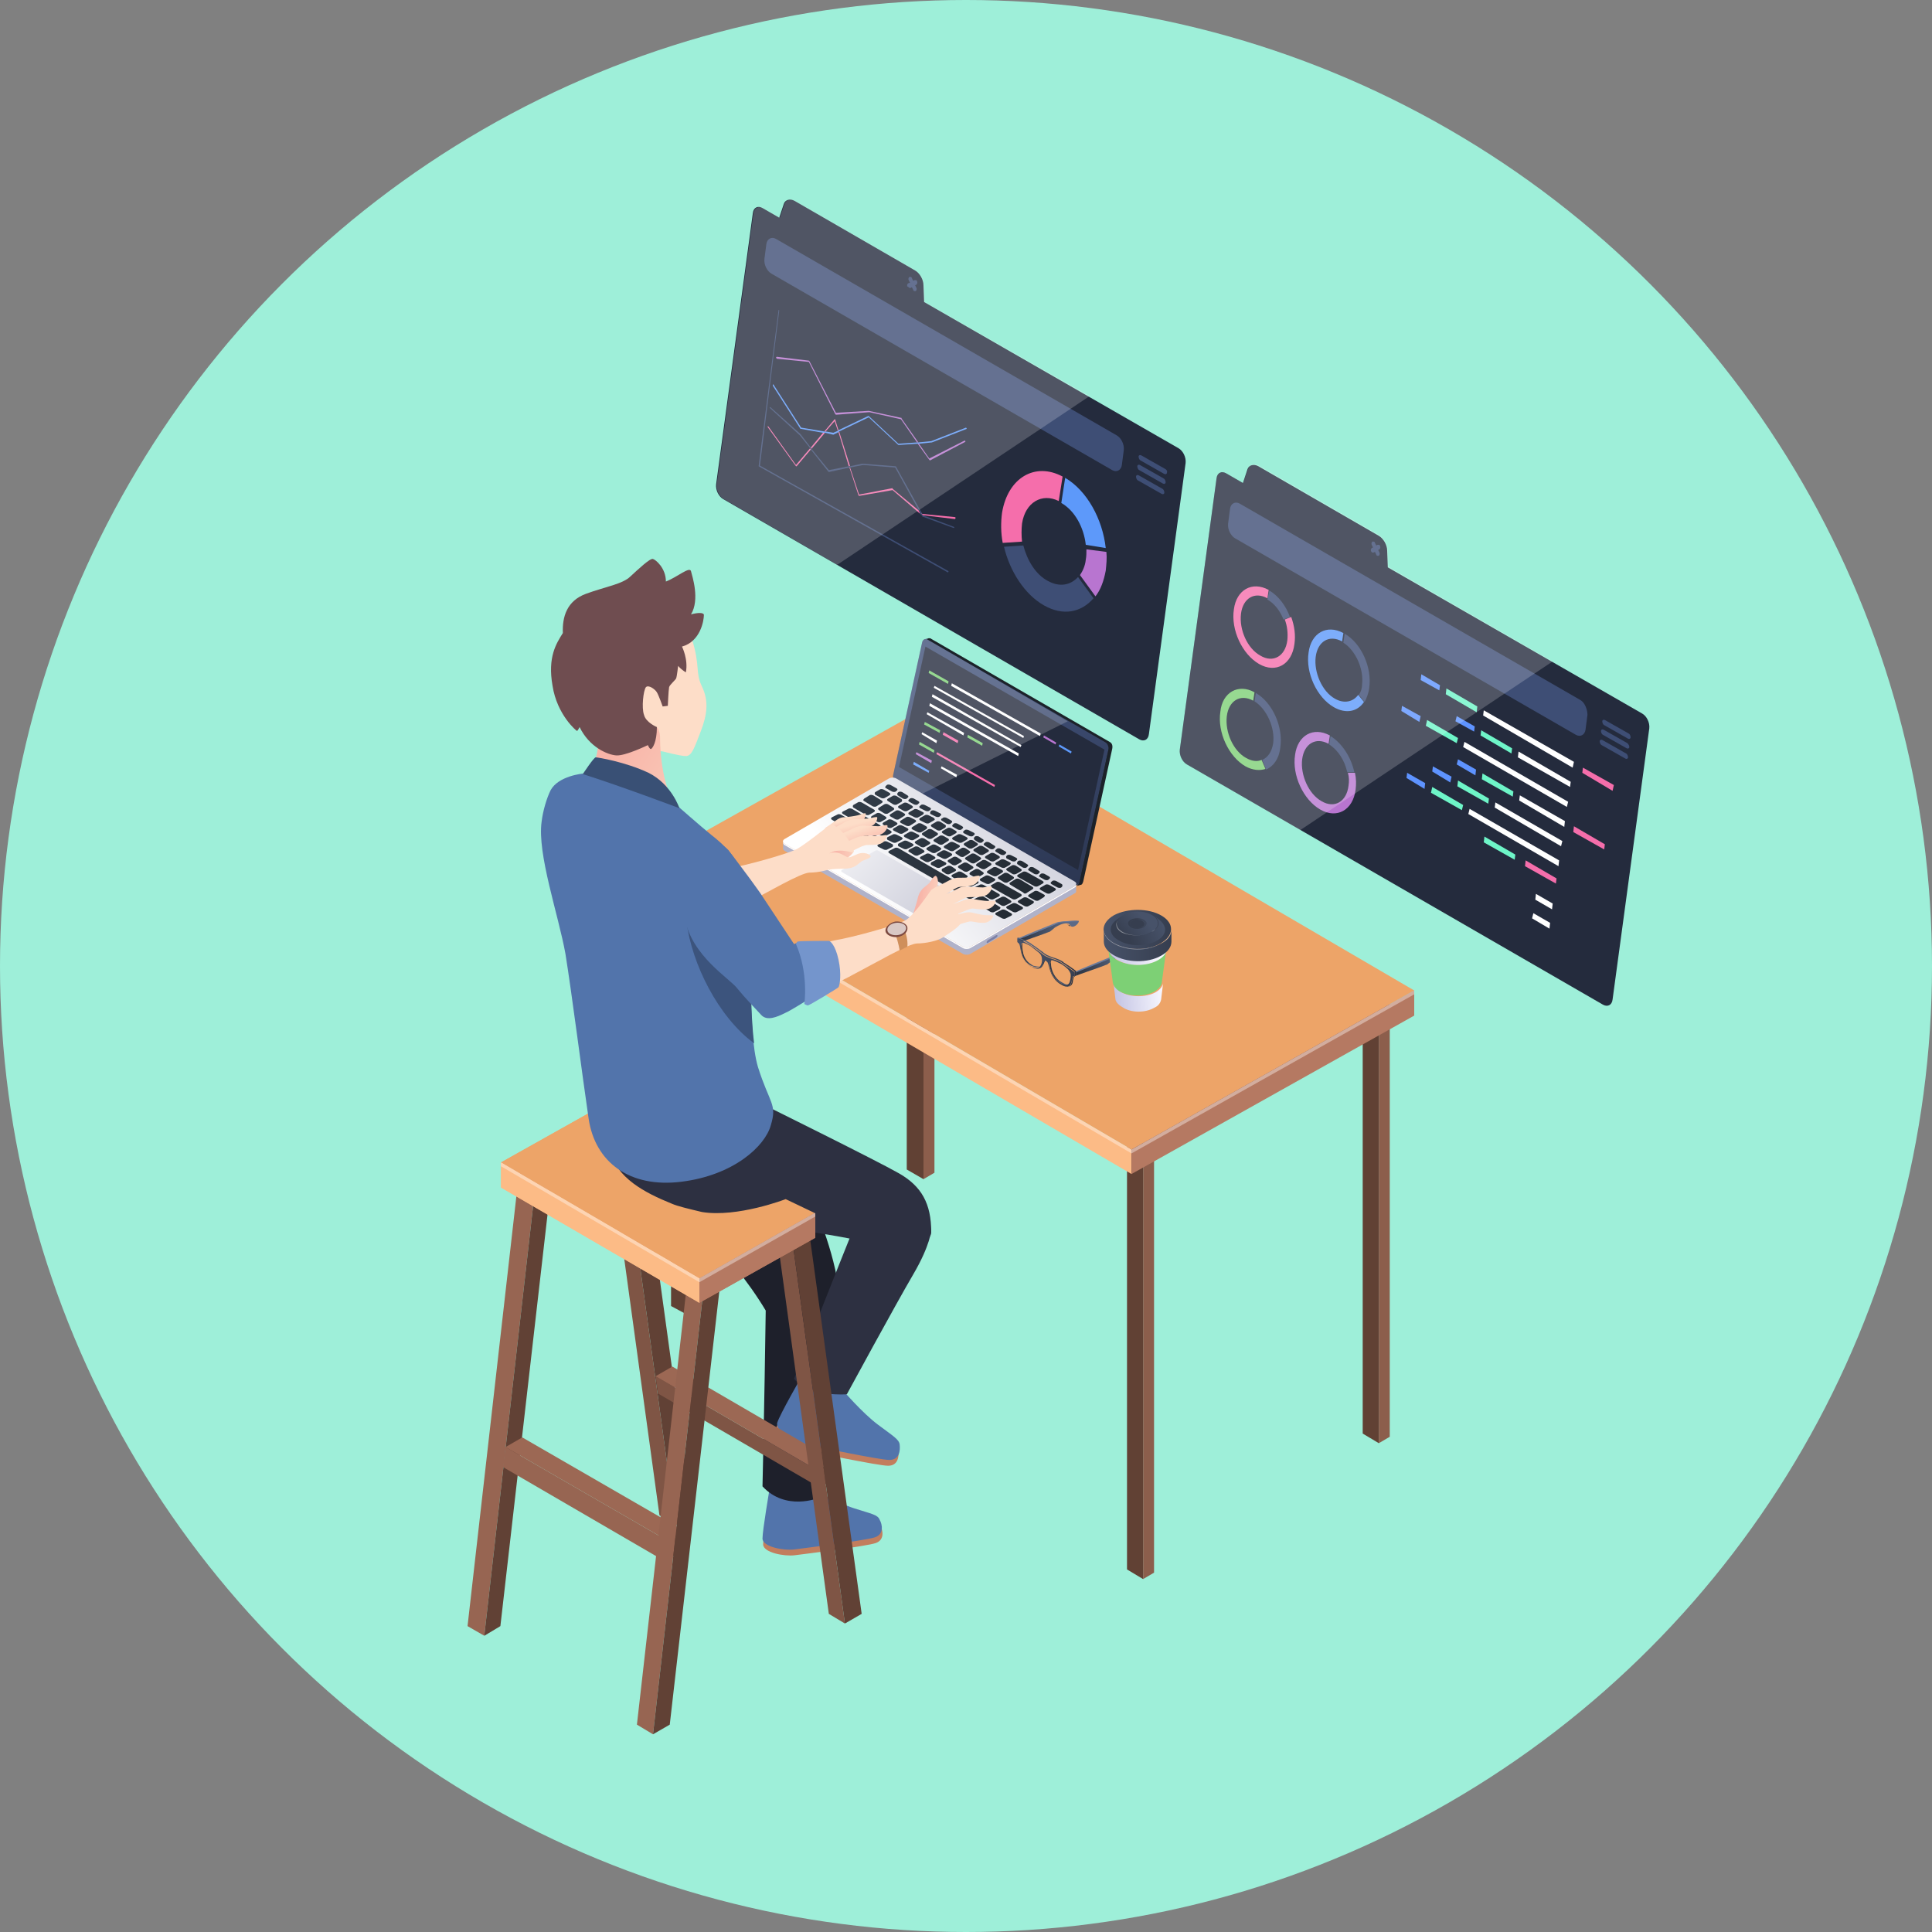 <?xml version="1.0" encoding="utf-8"?>
<!-- Generator: Adobe Illustrator 24.3.0, SVG Export Plug-In . SVG Version: 6.00 Build 0)  -->
<svg version="1.1" id="Layer_1" xmlns="http://www.w3.org/2000/svg" xmlns:xlink="http://www.w3.org/1999/xlink" x="0px" y="0px"
	 viewBox="0 0 300 300" style="enable-background:new 0 0 300 300;" xml:space="preserve">
<rect x="0" y="0" width="300" height="300" fill="#808080" stroke="none"/>
<style type="text/css">
	.st0{fill:#9EEFD9;}
	.st1{fill:#242B3D;}
	.st2{fill:#3E4E75;}
	.st3{fill:#5D99FA;}
	.st4{fill:#B875D0;}
	.st5{fill:#F56EAB;}
	.st6{opacity:0.2;fill:#FFFFFF;}
	.st7{fill:#7DD075;}
	.st8{fill:#6EF5C8;}
	.st9{fill:#5E93FF;}
	.st10{fill:#FFFFFF;}
	.st11{enable-background:new    ;}
	.st12{fill:#614134;}
	.st13{fill:#9C6854;}
	.st14{fill:#8C5E4C;}
	.st15{fill:#FCBB86;}
	.st16{fill:#EDA468;}
	.st17{fill:#B57962;}
	.st18{opacity:0.4;fill:#FFFBF7;}
	.st19{fill:#1C2229;}
	.st20{fill:url(#SVGID_1_);}
	.st21{fill:#B0B2C9;}
	.st22{fill:#7C80A6;}
	.st23{fill:url(#SVGID_2_);}
	.st24{fill:url(#SVGID_3_);}
	.st25{fill:url(#SVGID_4_);}
	.st26{fill:url(#SVGID_5_);}
	.st27{fill:url(#SVGID_6_);}
	.st28{fill:url(#SVGID_7_);}
	.st29{fill:url(#SVGID_8_);}
	.st30{fill:url(#SVGID_9_);}
	.st31{fill:url(#SVGID_10_);}
	.st32{fill:url(#SVGID_11_);}
	.st33{fill:url(#SVGID_12_);}
	.st34{fill:url(#SVGID_13_);}
	.st35{fill:url(#SVGID_14_);}
	.st36{fill:url(#SVGID_15_);}
	.st37{fill:url(#SVGID_16_);}
	.st38{fill:url(#SVGID_17_);}
	.st39{fill:url(#SVGID_18_);}
	.st40{fill:url(#SVGID_19_);}
	.st41{fill:url(#SVGID_20_);}
	.st42{fill:url(#SVGID_21_);}
	.st43{fill:url(#SVGID_22_);}
	.st44{fill:url(#SVGID_23_);}
	.st45{fill:url(#SVGID_24_);}
	.st46{fill:url(#SVGID_25_);}
	.st47{fill:url(#SVGID_26_);}
	.st48{fill:url(#SVGID_27_);}
	.st49{fill:url(#SVGID_28_);}
	.st50{fill:url(#SVGID_29_);}
	.st51{fill:url(#SVGID_30_);}
	.st52{fill:url(#SVGID_31_);}
	.st53{fill:url(#SVGID_32_);}
	.st54{fill:url(#SVGID_33_);}
	.st55{fill:url(#SVGID_34_);}
	.st56{fill:url(#SVGID_35_);}
	.st57{fill:url(#SVGID_36_);}
	.st58{fill:url(#SVGID_37_);}
	.st59{fill:url(#SVGID_38_);}
	.st60{fill:url(#SVGID_39_);}
	.st61{fill:url(#SVGID_40_);}
	.st62{fill:url(#SVGID_41_);}
	.st63{fill:url(#SVGID_42_);}
	.st64{fill:url(#SVGID_43_);}
	.st65{fill:url(#SVGID_44_);}
	.st66{fill:url(#SVGID_45_);}
	.st67{fill:url(#SVGID_46_);}
	.st68{fill:url(#SVGID_47_);}
	.st69{fill:url(#SVGID_48_);}
	.st70{fill:url(#SVGID_49_);}
	.st71{fill:url(#SVGID_50_);}
	.st72{fill:url(#SVGID_51_);}
	.st73{fill:url(#SVGID_52_);}
	.st74{fill:url(#SVGID_53_);}
	.st75{fill:url(#SVGID_54_);}
	.st76{fill:url(#SVGID_55_);}
	.st77{fill:url(#SVGID_56_);}
	.st78{fill:url(#SVGID_57_);}
	.st79{fill:url(#SVGID_58_);}
	.st80{fill:url(#SVGID_59_);}
	.st81{fill:url(#SVGID_60_);}
	.st82{fill:url(#SVGID_61_);}
	.st83{fill:url(#SVGID_62_);}
	.st84{fill:url(#SVGID_63_);}
	.st85{fill:url(#SVGID_64_);}
	.st86{fill:url(#SVGID_65_);}
	.st87{fill:url(#SVGID_66_);}
	.st88{fill:url(#SVGID_67_);}
	.st89{fill:url(#SVGID_68_);}
	.st90{fill:url(#SVGID_69_);}
	.st91{fill:url(#SVGID_70_);}
	.st92{fill:url(#SVGID_71_);}
	.st93{fill:url(#SVGID_72_);}
	.st94{fill:url(#SVGID_73_);}
	.st95{fill:url(#SVGID_74_);}
	.st96{fill:url(#SVGID_75_);}
	.st97{fill:url(#SVGID_76_);}
	.st98{fill:url(#SVGID_77_);}
	.st99{fill:url(#SVGID_78_);}
	.st100{fill:url(#SVGID_79_);}
	.st101{fill:url(#SVGID_80_);}
	.st102{fill:url(#SVGID_81_);}
	.st103{fill:url(#SVGID_82_);}
	.st104{fill:url(#SVGID_83_);}
	.st105{fill:url(#SVGID_84_);}
	.st106{fill:url(#SVGID_85_);}
	.st107{fill:url(#SVGID_86_);}
	.st108{fill:url(#SVGID_87_);}
	.st109{fill:url(#SVGID_88_);}
	.st110{fill:#C27D5D;}
	.st111{fill:#5274AB;}
	.st112{fill:#1E202B;}
	.st113{fill:#2D3041;}
	.st114{fill:#7F5545;}
	.st115{fill:#976552;}
	.st116{fill:#614135;}
	.st117{fill-rule:evenodd;clip-rule:evenodd;fill:url(#SVGID_89_);}
	.st118{fill-rule:evenodd;clip-rule:evenodd;fill:url(#SVGID_90_);}
	.st119{fill-rule:evenodd;clip-rule:evenodd;fill:url(#SVGID_91_);}
	.st120{fill-rule:evenodd;clip-rule:evenodd;fill:#FDDDC8;}
	.st121{fill-rule:evenodd;clip-rule:evenodd;fill:url(#SVGID_92_);}
	.st122{fill-rule:evenodd;clip-rule:evenodd;fill:url(#SVGID_93_);}
	.st123{fill-rule:evenodd;clip-rule:evenodd;fill:url(#SVGID_94_);}
	.st124{fill:#395075;}
	.st125{fill:#3C547D;}
	.st126{fill-rule:evenodd;clip-rule:evenodd;fill:url(#SVGID_95_);}
	.st127{fill-rule:evenodd;clip-rule:evenodd;fill:#CF8F5B;}
	.st128{fill-rule:evenodd;clip-rule:evenodd;fill:#7D4A41;}
	.st129{fill-rule:evenodd;clip-rule:evenodd;fill:#D9C8C5;}
	.st130{fill:#7495CC;}
	.st131{fill:#6F4D50;}
	.st132{fill:#2C3340;}
	.st133{fill:url(#SVGID_96_);}
	.st134{fill:url(#SVGID_97_);}
	.st135{fill:#697A9C;}
	.st136{fill:url(#SVGID_98_);}
	.st137{fill:url(#SVGID_99_);}
	.st138{fill:url(#SVGID_100_);}
	.st139{fill:url(#SVGID_101_);}
	.st140{fill:url(#SVGID_102_);}
	.st141{fill:url(#SVGID_103_);}
	.st142{fill:url(#SVGID_104_);}
	.st143{fill:url(#SVGID_105_);}
	.st144{fill:url(#SVGID_106_);}
	.st145{fill:url(#SVGID_107_);}
	.st146{fill:#363E4F;}
	.st147{fill:url(#SVGID_108_);}
	.st148{fill:url(#SVGID_109_);}
	.st149{opacity:0.4;fill:#FFFFFF;}
	.st150{fill:url(#SVGID_110_);}
</style>
<g>
	<circle class="st0" cx="150" cy="150" r="150"/>
</g>
<g>
	<g>
		<path class="st1" d="M183,69.6c0.7,0.4,1.2,1.4,1.1,2.3l-5.7,42.1c-0.1,0.9-0.8,1.2-1.5,0.8l-64.6-37.3c-0.7-0.4-1.2-1.4-1.1-2.3
			l5.7-42.1c0.1-0.9,0.8-1.2,1.5-0.8l2.6,1.5l0.7-2.1c0.2-0.7,1-0.9,1.7-0.5l18.7,10.8c0.7,0.4,1.3,1.4,1.3,2.3l0.1,2.6L183,69.6z"
			/>
		<g>
			<g>
				<path class="st2" d="M158.9,84.7c0.6,2.3,1.9,4.5,3.8,5.5c1.8,1,3.5,0.7,4.7-0.6l2.4,3.3c-1.9,2.2-4.7,2.8-7.7,1.1
					c-3-1.7-5.3-5.3-6.2-9.1L158.9,84.7z"/>
			</g>
			<g>
				<path class="st3" d="M165.4,74.2c3.4,2,5.8,6.4,6.3,10.9l-3.1-0.5c-0.3-2.7-1.7-5.3-3.8-6.5L165.4,74.2z"/>
			</g>
			<g>
				<path class="st4" d="M171.8,85.7c0.1,1,0,1.9-0.1,2.9c-0.3,1.6-0.8,3-1.6,4l-2.4-3.3c0.4-0.6,0.8-1.4,0.9-2.4
					c0.1-0.5,0.1-1.1,0.1-1.6L171.8,85.7z"/>
			</g>
			<g>
				<path class="st5" d="M165,74l-0.6,3.8c-2.6-1.3-5.2,0.2-5.7,3.5c-0.1,0.9-0.1,1.9,0,2.8l-3,0.2c-0.3-1.6-0.3-3.2-0.1-4.7
					C156.5,74.2,160.7,71.7,165,74z"/>
			</g>
		</g>
		<g>
			<g>
				<polygon class="st3" points="150,66.4 150.1,66.5 150.1,66.6 144.7,68.7 142.7,68.9 142.5,68.9 139.5,69.1 134.9,64.8 130.3,67 
					130.2,67.1 129.4,67.5 128.1,67.2 127.8,67.2 124.4,66.6 124.3,66.6 120,59.9 120,59.7 120.1,59.7 124.4,66.4 128,67 128.2,67 
					129.4,67.2 130.1,66.9 130.2,66.8 134.8,64.6 134.9,64.6 139.5,68.9 142.4,68.7 142.6,68.7 144.6,68.5 				"/>
			</g>
			<g>
				<polygon class="st5" points="138.6,75.9 142.7,79.3 142.9,79.8 138.6,76.1 133.4,77 133.3,76.9 131.9,72.6 132,72.6 133.4,76.8 
					138.6,75.8 				"/>
			</g>
			<g>
				<polygon class="st4" points="140,65 142.6,68.7 142.4,68.7 139.9,65.1 135,64 129.8,64.4 129.7,64.3 125.6,56.2 120.6,55.7 
					120.5,55.5 120.6,55.4 125.6,56 125.7,56.1 129.8,64.1 134.9,63.8 140,64.9 				"/>
			</g>
			<g>
				<polygon class="st5" points="125.9,69.5 127.8,67.2 128.1,67.2 126,69.7 				"/>
			</g>
			<g>
				<polygon class="st5" points="129.7,65.2 130.2,66.8 130.1,66.9 129.6,65.4 128.2,67 128,67 129.6,65.1 129.7,65.1 				"/>
			</g>
			<g>
				<polygon class="st5" points="130.3,67 132,72.4 131.8,72.4 130.2,67.1 				"/>
			</g>
			<g>
				<polygon class="st5" points="123.6,72.2 125.8,69.6 125.9,69.8 123.7,72.4 123.6,72.4 119.2,66.3 119.2,66.2 119.3,66.2 				"/>
			</g>
			<g>
				<polygon class="st4" points="149.8,68.4 149.9,68.5 149.9,68.6 144.4,71.5 144.3,71.4 142.5,68.9 142.7,68.9 144.3,71.2 				"/>
			</g>
			<g>
				<polygon class="st2" points="139,72.4 139.1,72.4 143.1,79.6 143.3,80 143.3,80 148.1,81.8 148.2,81.9 148.1,82 143.2,80.2 
					143.2,80.1 142.9,79.8 142.7,79.3 139,72.6 134,72.2 132,72.6 131.9,72.6 128.7,73.3 128.6,73.2 125.9,69.8 125.8,69.6 
					124.2,67.6 119.6,63.4 119.5,63.3 119.6,63.2 124.3,67.4 125.9,69.5 126,69.7 128.7,73 131.8,72.4 132,72.4 133.9,72 				"/>
			</g>
			<g>
				<polygon class="st5" points="148.3,80.3 148.4,80.4 148.3,80.6 143.3,80 143.3,80 143,79.6 143.2,79.8 				"/>
			</g>
			<g>
				<polygon class="st2" points="121,48.2 118,72.3 147.3,88.7 147.2,88.9 117.8,72.4 120.9,48.1 				"/>
			</g>
		</g>
		<g>
			<path class="st2" d="M141.2,44.7c0.1,0,0.1,0,0.2,0l0.2-0.1l0.2,0.4c0,0.1,0.1,0.2,0.2,0.2c0.1,0,0.1,0,0.2,0
				c0.1-0.1,0.2-0.3,0.1-0.5l-0.2-0.4l0.2-0.1c0.1-0.1,0.2-0.3,0.1-0.5c0-0.1-0.1-0.2-0.2-0.2c-0.1,0-0.1,0-0.2,0l-0.2,0.1l-0.2-0.4
				c0-0.1-0.1-0.2-0.2-0.2c-0.1,0-0.1,0-0.2,0c-0.1,0.1-0.2,0.3-0.1,0.5l0.2,0.4L141,44c-0.1,0.1-0.2,0.3-0.1,0.5
				C141,44.5,141.1,44.6,141.2,44.7z"/>
			<path class="st2" d="M173.4,67.6l-52.9-30.5c-0.7-0.4-1.4,0-1.5,0.8l-0.3,2.3c-0.1,0.9,0.4,1.9,1.1,2.3L172.7,73
				c0.7,0.4,1.4,0,1.5-0.8l0.3-2.3C174.6,69,174.1,68,173.4,67.6z"/>
			<path class="st2" d="M180.9,72.8l-3.7-2.1c-0.2-0.1-0.4,0-0.4,0.2c0,0.2,0.1,0.5,0.3,0.6l3.7,2.1c0.2,0.1,0.4,0,0.4-0.2
				C181.3,73.1,181.1,72.9,180.9,72.8z"/>
			<path class="st2" d="M180.5,75.9l-3.7-2.1c-0.2-0.1-0.4,0-0.4,0.2c0,0.2,0.1,0.5,0.3,0.6l3.7,2.1c0.2,0.1,0.4,0,0.4-0.2
				C180.8,76.3,180.7,76,180.5,75.9z"/>
			<path class="st2" d="M180.7,74.3l-3.7-2.1c-0.2-0.1-0.4,0-0.4,0.2c0,0.2,0.1,0.5,0.3,0.6l3.7,2.1c0.2,0.1,0.4,0,0.4-0.2
				C181,74.7,180.9,74.4,180.7,74.3z"/>
		</g>
		<path class="st6" d="M143.6,46.9l-0.1-2.6c0-0.8-0.6-1.8-1.3-2.3l-18.7-10.8c-0.7-0.4-1.5-0.2-1.7,0.5l-0.7,2.1l-2.6-1.5
			c-0.7-0.4-1.4,0-1.5,0.8l-5.7,42.1c-0.1,0.9,0.4,1.9,1.1,2.3l17.6,10.2l39.2-26.2L143.6,46.9z"/>
	</g>
	<g>
		<path class="st1" d="M255,110.8c0.7,0.4,1.2,1.4,1.1,2.3l-5.7,42.1c-0.1,0.9-0.8,1.2-1.5,0.8l-64.6-37.3c-0.7-0.4-1.2-1.4-1.1-2.3
			l5.7-42.1c0.1-0.9,0.8-1.2,1.5-0.8L193,75l0.7-2.1c0.2-0.7,1-0.9,1.7-0.5l18.7,10.8c0.7,0.4,1.3,1.4,1.3,2.3l0.1,2.6L255,110.8z"
			/>
		<g>
			<g>
				<path class="st2" d="M197.1,91.7c1.4,0.8,2.6,2.4,3.2,4.1l-1,0.4c-0.5-1.3-1.4-2.5-2.5-3.1L197.1,91.7z"/>
			</g>
			<g>
				<path class="st5" d="M197,91.6l-0.2,1.3c-2-1.1-3.8,0-4.1,2.4c-0.3,2.5,1,5.4,3,6.5c2,1.2,3.9,0.1,4.2-2.4c0.1-1,0-2.2-0.4-3.2
					l1-0.4c0.5,1.4,0.7,2.8,0.5,4.2c-0.4,3.2-2.9,4.6-5.5,3.1c-2.6-1.5-4.4-5.3-3.9-8.5C192,91.6,194.4,90.2,197,91.6z"/>
			</g>
			<g>
				<path class="st7" d="M194.8,107.5l-0.2,1.3c-2-1.1-3.8,0-4.1,2.4c-0.3,2.5,1,5.4,3,6.5c0.9,0.5,1.7,0.6,2.4,0.3l0.6,1.4
					c-0.9,0.3-2,0.2-3.1-0.4c-2.6-1.5-4.4-5.3-3.9-8.5C189.8,107.5,192.3,106.1,194.8,107.5z"/>
			</g>
			<g>
				<path class="st2" d="M195,107.6c2.6,1.5,4.3,5.3,3.8,8.5c-0.2,1.8-1.1,2.9-2.2,3.4L196,118c0.9-0.4,1.5-1.3,1.7-2.6
					c0.3-2.4-1-5.3-2.9-6.5L195,107.6z"/>
			</g>
			<g>
				<path class="st2" d="M206.6,114.3c1.8,1.1,3.2,3.3,3.7,5.6l-1.1,0c-0.4-1.8-1.4-3.4-2.8-4.3L206.6,114.3z"/>
			</g>
			<g>
				<path class="st4" d="M206.5,114.2l-0.2,1.3c-2-1.1-3.8,0-4.1,2.4c-0.3,2.4,1,5.4,3,6.5c2,1.2,3.9,0.1,4.2-2.4
					c0.1-0.7,0.1-1.3-0.1-2l1.1,0c0.2,0.9,0.2,1.8,0.1,2.6c-0.4,3.2-2.9,4.6-5.5,3.1c-2.6-1.5-4.4-5.3-3.9-8.5
					C201.5,114.2,203.9,112.8,206.5,114.2z"/>
			</g>
			<g>
				<path class="st3" d="M208.6,98.3l-0.2,1.3c-2-1.1-3.8,0-4.1,2.4c-0.3,2.4,1,5.4,3,6.5c1.4,0.8,2.8,0.5,3.6-0.6l0.9,1.1
					c-1,1.5-2.8,1.9-4.7,0.8c-2.6-1.5-4.4-5.3-3.9-8.5C203.6,98.3,206,96.9,208.6,98.3z"/>
			</g>
			<g>
				<path class="st2" d="M208.8,98.4c2.6,1.5,4.3,5.3,3.8,8.5c-0.1,0.8-0.4,1.5-0.7,2.1l-0.9-1.1c0.3-0.4,0.5-1,0.5-1.6
					c0.3-2.4-1-5.3-2.9-6.5L208.8,98.4z"/>
			</g>
		</g>
		<g>
			<g>
				<polygon class="st5" points="245.8,119.2 245.7,120 250.4,122.8 250.6,121.9 				"/>
			</g>
			<g>
				<polygon class="st5" points="244.4,128.3 244.3,129.2 249.1,131.9 249.2,131.1 				"/>
			</g>
			<g>
				<polygon class="st5" points="236.9,133.6 236.8,134.5 241.6,137.2 241.7,136.4 				"/>
			</g>
			<g>
				<polygon class="st8" points="224.6,106.9 224.5,107.8 229.3,110.6 229.4,109.7 				"/>
			</g>
			<g>
				<polygon class="st9" points="220.7,104.7 220.6,105.6 223.5,107.2 223.6,106.4 				"/>
			</g>
			<g>
				<polygon class="st10" points="227.4,115.2 227.2,116 243.3,125.3 243.5,124.5 				"/>
			</g>
			<g>
				<polygon class="st8" points="230,113.4 229.9,114.2 234.7,117 234.8,116.2 				"/>
			</g>
			<g>
				<polygon class="st10" points="235.8,116.7 235.7,117.6 243.8,122.2 243.9,121.4 				"/>
			</g>
			<g>
				<polygon class="st10" points="230.4,110.3 230.3,111.1 244.2,119.2 244.4,118.3 				"/>
			</g>
			<g>
				<polygon class="st8" points="221.6,111.8 221.4,112.7 226.2,115.4 226.4,114.6 				"/>
			</g>
			<g>
				<polygon class="st9" points="226.2,111.2 226,112 228.9,113.6 229,112.8 				"/>
			</g>
			<g>
				<polygon class="st9" points="217.7,109.6 217.6,110.4 220.4,112.1 220.6,111.2 				"/>
			</g>
			<g>
				<polygon class="st8" points="222.4,122.2 222.2,123.1 227,125.8 227.2,125 				"/>
			</g>
			<g>
				<polygon class="st8" points="226.4,121.2 226.3,122.1 231.1,124.8 231.2,124 				"/>
			</g>
			<g>
				<polygon class="st8" points="230.2,120.1 230.1,121 234.9,123.7 235,122.9 				"/>
			</g>
			<g>
				<polygon class="st9" points="226.4,117.9 226.2,118.7 229.1,120.4 229.2,119.5 				"/>
			</g>
			<g>
				<polygon class="st10" points="236,123.5 235.9,124.3 242.9,128.4 243,127.5 				"/>
			</g>
			<g>
				<polygon class="st9" points="222.5,119 222.4,119.8 225.2,121.5 225.4,120.6 				"/>
			</g>
			<g>
				<polygon class="st10" points="232.2,124.6 232.1,125.4 242.4,131.4 242.6,130.6 				"/>
			</g>
			<g>
				<polygon class="st10" points="228.2,125.6 228,126.4 242,134.5 242.1,133.6 				"/>
			</g>
			<g>
				<polygon class="st8" points="230.5,129.9 230.4,130.8 235.2,133.5 235.3,132.7 				"/>
			</g>
			<g>
				<polygon class="st9" points="218.5,120 218.4,120.8 221.2,122.5 221.3,121.6 				"/>
			</g>
			<g>
				<polygon class="st10" points="238.5,138.8 238.4,139.7 241,141.2 241.1,140.3 				"/>
			</g>
			<g>
				<polygon class="st10" points="238.1,141.8 237.9,142.6 240.6,144.2 240.7,143.3 				"/>
			</g>
		</g>
		<g>
			<path class="st2" d="M213.1,85.8c0.1,0,0.1,0,0.2,0l0.2-0.1l0.2,0.4c0,0.1,0.1,0.2,0.2,0.2c0.1,0,0.1,0,0.2,0
				c0.1-0.1,0.2-0.3,0.1-0.5l-0.2-0.4l0.2-0.1c0.1-0.1,0.2-0.3,0.1-0.5c0-0.1-0.1-0.2-0.2-0.2c-0.1,0-0.1,0-0.2,0l-0.2,0.1l-0.2-0.4
				c0-0.1-0.1-0.2-0.2-0.2c-0.1,0-0.1,0-0.2,0c-0.1,0.1-0.2,0.3-0.1,0.5l0.2,0.4l-0.2,0.1c-0.1,0.1-0.2,0.3-0.1,0.5
				C213,85.7,213,85.8,213.1,85.8z"/>
			<path class="st2" d="M245.4,108.7l-52.9-30.5c-0.7-0.4-1.4,0-1.5,0.8l-0.3,2.3c-0.1,0.9,0.4,1.9,1.1,2.3l52.9,30.5
				c0.7,0.4,1.4,0,1.5-0.8l0.3-2.3C246.5,110.2,246.1,109.1,245.4,108.7z"/>
			<path class="st2" d="M252.9,113.9l-3.7-2.1c-0.2-0.1-0.4,0-0.4,0.2c0,0.2,0.1,0.5,0.3,0.6l3.7,2.1c0.2,0.1,0.4,0,0.4-0.2
				C253.2,114.3,253.1,114,252.9,113.9z"/>
			<path class="st2" d="M252.5,117l-3.7-2.1c-0.2-0.1-0.4,0-0.4,0.2c0,0.2,0.1,0.5,0.3,0.6l3.7,2.1c0.2,0.1,0.4,0,0.4-0.2
				C252.8,117.4,252.7,117.1,252.5,117z"/>
			<path class="st2" d="M252.7,115.4l-3.7-2.1c-0.2-0.1-0.4,0-0.4,0.2c0,0.2,0.1,0.5,0.3,0.6l3.7,2.1c0.2,0.1,0.4,0,0.4-0.2
				C253,115.8,252.9,115.6,252.7,115.4z"/>
		</g>
		<path class="st6" d="M215.6,88l-0.1-2.6c0-0.8-0.6-1.8-1.3-2.3l-18.7-10.8c-0.7-0.4-1.5-0.2-1.7,0.5L193,75l-2.6-1.5
			c-0.7-0.4-1.4,0-1.5,0.8l-5.7,42.1c-0.1,0.9,0.4,1.9,1.1,2.3l17.6,10.2l39.2-26.2L215.6,88z"/>
	</g>
	<g>
		<g>
			<g class="st11">
				<g>
					<polygon class="st12" points="214.1,224.1 211.6,222.6 211.6,156.4 214.1,157.8 					"/>
				</g>
				<g>
					<polygon class="st12" points="177.5,245.2 175,243.7 175,175.5 177.5,177 					"/>
				</g>
				<g>
					<polygon class="st13" points="177.5,177 175,175.5 213.3,153.4 215.8,154.9 					"/>
				</g>
				<g>
					<polygon class="st14" points="215.8,154.9 215.8,223.1 214.1,224.1 214.1,157.8 179.2,178 179.2,244.2 177.5,245.2 177.5,177 
											"/>
				</g>
			</g>
		</g>
		<g>
			<g class="st11">
				<g>
					<polygon class="st12" points="143.4,183.1 140.8,181.6 140.8,115.4 143.4,116.9 					"/>
				</g>
				<g>
					<polygon class="st12" points="106.8,204.2 104.2,202.8 104.2,134.6 106.8,136 					"/>
				</g>
				<g>
					<polygon class="st13" points="106.8,136 104.2,134.6 142.5,112.4 145.1,113.9 					"/>
				</g>
				<g>
					<polygon class="st14" points="145.1,113.9 145.1,182.1 143.4,183.1 143.4,116.9 108.5,137 108.5,203.2 106.8,204.2 106.8,136 
											"/>
				</g>
			</g>
		</g>
		<g>
			<polygon class="st15" points="100.2,134.3 100.2,138.2 175.7,182.3 175.7,178.5 			"/>
			<polygon class="st16" points="100.2,134.3 175.7,178.5 219.6,153.8 144.1,109.7 			"/>
			<polygon class="st17" points="175.7,178.5 175.7,182.3 219.6,157.7 219.6,153.8 			"/>
			<polygon class="st18" points="219.6,153.8 219.6,154.4 175.7,179.1 100.2,134.9 100.2,134.3 175.7,178.5 			"/>
		</g>
	</g>
	<g>
		<g>
			<path class="st19" d="M172.3,115.2l-27.7-16c-0.1-0.1-0.2-0.1-0.4-0.1c-0.2,0.1-0.4,0.1-0.7,0.2c0.1,0,0.2,0,0.4,0.1l27.7,16
				c0.3,0.2,0.5,0.7,0.4,1.1l-4.5,20.6c-0.1,0.3-0.2,0.4-0.4,0.5l0.7-0.2c0.2,0,0.3-0.2,0.4-0.5l4.5-20.6
				C172.8,115.8,172.7,115.4,172.3,115.2z"/>
			<linearGradient id="SVGID_1_" gradientUnits="userSpaceOnUse" x1="152.276" y1="104.872" x2="162.909" y2="150.713">
				<stop  offset="0" style="stop-color:#405078"/>
				<stop  offset="1" style="stop-color:#252E45"/>
			</linearGradient>
			<path class="st20" d="M171.7,115.3l-27.7-16c-0.3-0.2-0.7,0-0.8,0.4l-4.5,20.6c-0.1,0.4,0.1,0.9,0.4,1.1l27.7,16
				c0.3,0.2,0.7,0,0.8-0.4l4.5-20.6C172.2,116,172,115.5,171.7,115.3z"/>
			<polygon class="st1" points="143.7,100.4 139.6,119.1 167.4,135.1 171.5,116.4 			"/>
			<g>
				<g>
					<polygon class="st7" points="147.3,105.8 147.2,106.2 144.2,104.5 144.3,104.1 					"/>
				</g>
				<g>
					<polygon class="st4" points="164,115.3 163.9,115.6 162,114.5 162.1,114.2 					"/>
				</g>
				<g>
					<polygon class="st3" points="166.4,116.7 166.3,117 164.4,115.9 164.5,115.6 					"/>
				</g>
				<g>
					<polygon class="st10" points="149.7,113.8 149.6,114.2 143.9,110.9 144,110.6 					"/>
				</g>
				<g>
					<polygon class="st7" points="152.6,115.4 152.5,115.8 150.2,114.5 150.3,114.1 					"/>
				</g>
				<g>
					<polygon class="st7" points="146,113.4 145.9,113.8 143.5,112.5 143.6,112.1 					"/>
				</g>
				<g>
					<polygon class="st3" points="144.3,119.7 144.2,120 141.8,118.7 141.9,118.3 					"/>
				</g>
				<g>
					<polygon class="st4" points="144.7,118.1 144.6,118.5 142.2,117.1 142.3,116.8 					"/>
				</g>
				<g>
					<polygon class="st7" points="145.1,116.5 145,116.9 142.7,115.6 142.8,115.2 					"/>
				</g>
				<g>
					<polygon class="st10" points="145.5,115 145.4,115.4 143.1,114 143.2,113.7 					"/>
				</g>
				<g>
					<polygon class="st10" points="148.6,120.3 148.5,120.7 146.1,119.3 146.2,119 					"/>
				</g>
				<g>
					<polygon class="st5" points="154.5,121.9 154.4,122.2 145.4,117.1 145.5,116.8 					"/>
				</g>
				<g>
					<polygon class="st5" points="148.8,115 148.7,115.4 146.4,114.1 146.5,113.7 					"/>
				</g>
				<g>
					<polygon class="st10" points="158.2,117 158.1,117.4 144.3,109.6 144.4,109.2 					"/>
				</g>
				<g>
					<polygon class="st10" points="158.6,115.7 158.5,116 144.7,108.2 144.8,107.8 					"/>
				</g>
				<g>
					<polygon class="st10" points="159,114.3 158.9,114.6 145,106.8 145.1,106.5 					"/>
				</g>
				<g>
					<polygon class="st10" points="161.6,113.9 161.5,114.3 147.7,106.5 147.8,106.1 					"/>
				</g>
			</g>
			<path class="st6" d="M144,99.3c-0.3-0.2-0.7,0-0.8,0.4l-4.5,20.6c-0.1,0.4,0.1,0.9,0.4,1.1l3.6,2.1l23.1-11.5L144,99.3z"/>
		</g>
		<g class="st11">
			<path class="st21" d="M166.9,137.6l-16.2,9.4c-0.3,0.2-0.8,0.2-1.2,0l-27.7-16c-0.2-0.1-0.2-0.2-0.2-0.3c0,0.4,0,0.8,0,1.1
				c0,0.1,0.1,0.2,0.2,0.3l27.7,16c0.3,0.2,0.9,0.2,1.2,0l16.2-9.4c0.2-0.1,0.2-0.2,0.2-0.3c0-0.4,0-0.8,0-1.1
				C167.1,137.4,167.1,137.5,166.9,137.6z"/>
			<path class="st22" d="M154.7,145.2l-1.3,0.8c-0.1,0.1-0.2,0.2-0.2,0.3c0,0.1,0.1,0.2,0.2,0.1l1.3-0.8c0.1-0.1,0.2-0.2,0.2-0.3
				C154.9,145.2,154.8,145.2,154.7,145.2z"/>
			<path class="st10" d="M166.9,137.6l-16.2,9.4c-0.3,0.2-0.8,0.2-1.2,0l-27.7-16c-0.2-0.1-0.2-0.2-0.2-0.3c0,0.1,0,0.1,0,0.2
				c0,0.1,0.1,0.2,0.2,0.3l27.7,16c0.3,0.2,0.9,0.2,1.2,0l16.2-9.4c0.2-0.1,0.2-0.2,0.2-0.3c0,0,0-0.1,0-0.1
				C167.1,137.4,167,137.5,166.9,137.6z"/>
			
				<linearGradient id="SVGID_2_" gradientUnits="userSpaceOnUse" x1="194.572" y1="140.978" x2="218.231" y2="122.092" gradientTransform="matrix(1 0 0 1 -59.02 0)">
				<stop  offset="0" style="stop-color:#FFFFFF"/>
				<stop  offset="1" style="stop-color:#CECFDB"/>
			</linearGradient>
			<path class="st23" d="M166.9,136.9l-27.7-16c-0.3-0.2-0.9-0.2-1.2,0l-16.2,9.4c-0.3,0.2-0.3,0.5,0,0.7l27.7,16
				c0.3,0.2,0.9,0.2,1.2,0l16.2-9.4C167.2,137.4,167.2,137.1,166.9,136.9z"/>
		</g>
		<g>
			
				<linearGradient id="SVGID_3_" gradientUnits="userSpaceOnUse" x1="189.759" y1="122.523" x2="222.271" y2="140.094" gradientTransform="matrix(1 0 0 1 -59.02 0)">
				<stop  offset="0" style="stop-color:#333E4A"/>
				<stop  offset="1" style="stop-color:#222931"/>
			</linearGradient>
			<path class="st24" d="M155.1,136.5l0.8,0.5c0.2,0.1,0.5,0.1,0.6,0l0.8-0.5c0.2-0.1,0.2-0.3,0-0.4l-0.8-0.5
				c-0.2-0.1-0.5-0.1-0.6,0l-0.8,0.5C154.9,136.2,154.9,136.4,155.1,136.5z"/>
			
				<linearGradient id="SVGID_4_" gradientUnits="userSpaceOnUse" x1="191.284" y1="119.7" x2="223.797" y2="137.27" gradientTransform="matrix(1 0 0 1 -59.02 0)">
				<stop  offset="0" style="stop-color:#333E4A"/>
				<stop  offset="1" style="stop-color:#222931"/>
			</linearGradient>
			<path class="st25" d="M152.9,131.3l0.8,0.5c0.2,0.1,0.5,0.1,0.6,0l0.1-0.1c0.2-0.1,0.2-0.3,0-0.4l-0.8-0.5
				c-0.2-0.1-0.5-0.1-0.6,0l-0.1,0.1C152.7,131,152.7,131.2,152.9,131.3z"/>
			
				<linearGradient id="SVGID_5_" gradientUnits="userSpaceOnUse" x1="191.256" y1="119.748" x2="223.77" y2="137.32" gradientTransform="matrix(1 0 0 1 -59.02 0)">
				<stop  offset="0" style="stop-color:#333E4A"/>
				<stop  offset="1" style="stop-color:#222931"/>
			</linearGradient>
			<path class="st26" d="M154.7,132.3l0.7,0.4c0.2,0.1,0.5,0.1,0.6,0l0.1-0.1c0.2-0.1,0.2-0.3,0-0.4l-0.7-0.4
				c-0.2-0.1-0.5-0.1-0.6,0l-0.1,0.1C154.5,132,154.5,132.2,154.7,132.3z"/>
			
				<linearGradient id="SVGID_6_" gradientUnits="userSpaceOnUse" x1="191.225" y1="119.793" x2="223.746" y2="137.368" gradientTransform="matrix(1 0 0 1 -59.02 0)">
				<stop  offset="0" style="stop-color:#333E4A"/>
				<stop  offset="1" style="stop-color:#222931"/>
			</linearGradient>
			<path class="st27" d="M156.3,133.3l0.8,0.4c0.2,0.1,0.5,0.1,0.6,0l0.1-0.1c0.2-0.1,0.2-0.3,0-0.4l-0.8-0.4
				c-0.2-0.1-0.5-0.1-0.6,0l-0.1,0.1C156.2,133,156.2,133.1,156.3,133.3z"/>
			
				<linearGradient id="SVGID_7_" gradientUnits="userSpaceOnUse" x1="190.611" y1="120.933" x2="223.131" y2="138.507" gradientTransform="matrix(1 0 0 1 -59.02 0)">
				<stop  offset="0" style="stop-color:#333E4A"/>
				<stop  offset="1" style="stop-color:#222931"/>
			</linearGradient>
			<path class="st28" d="M155.1,132.9l-0.7-0.4c-0.2-0.1-0.5-0.1-0.6,0l-0.7,0.4c-0.2,0.1-0.2,0.3,0,0.4l0.7,0.4
				c0.2,0.1,0.5,0.1,0.6,0l0.7-0.4C155.3,133.2,155.3,133,155.1,132.9z"/>
			
				<linearGradient id="SVGID_8_" gradientUnits="userSpaceOnUse" x1="190.589" y1="120.983" x2="223.104" y2="138.554" gradientTransform="matrix(1 0 0 1 -59.02 0)">
				<stop  offset="0" style="stop-color:#333E4A"/>
				<stop  offset="1" style="stop-color:#222931"/>
			</linearGradient>
			<path class="st29" d="M156.8,133.9l-0.8-0.4c-0.2-0.1-0.5-0.1-0.6,0l-0.7,0.4c-0.2,0.1-0.2,0.3,0,0.4l0.8,0.4
				c0.2,0.1,0.5,0.1,0.6,0l0.7-0.4C157,134.1,157,134,156.8,133.9z"/>
			
				<linearGradient id="SVGID_9_" gradientUnits="userSpaceOnUse" x1="191.204" y1="119.845" x2="223.718" y2="137.416" gradientTransform="matrix(1 0 0 1 -59.02 0)">
				<stop  offset="0" style="stop-color:#333E4A"/>
				<stop  offset="1" style="stop-color:#222931"/>
			</linearGradient>
			<path class="st30" d="M158,134.2l0.8,0.5c0.2,0.1,0.5,0.1,0.6,0l0.1-0.1c0.2-0.1,0.2-0.3,0-0.4l-0.8-0.5c-0.2-0.1-0.5-0.1-0.6,0
				l-0.1,0.1C157.9,134,157.9,134.1,158,134.2z"/>
			
				<linearGradient id="SVGID_10_" gradientUnits="userSpaceOnUse" x1="189.81" y1="122.425" x2="222.324" y2="139.996" gradientTransform="matrix(1 0 0 1 -59.02 0)">
				<stop  offset="0" style="stop-color:#333E4A"/>
				<stop  offset="1" style="stop-color:#222931"/>
			</linearGradient>
			<path class="st31" d="M151.7,134.5l0.7,0.4c0.2,0.1,0.5,0.1,0.6,0l0.8-0.5c0.2-0.1,0.2-0.3,0-0.4l-0.7-0.4
				c-0.2-0.1-0.5-0.1-0.6,0l-0.8,0.5C151.5,134.3,151.5,134.4,151.7,134.5z"/>
			
				<linearGradient id="SVGID_11_" gradientUnits="userSpaceOnUse" x1="189.029" y1="123.868" x2="221.544" y2="141.44" gradientTransform="matrix(1 0 0 1 -59.02 0)">
				<stop  offset="0" style="stop-color:#333E4A"/>
				<stop  offset="1" style="stop-color:#222931"/>
			</linearGradient>
			<path class="st32" d="M148.9,134.8l0.8,0.5c0.2,0.1,0.5,0.1,0.6,0l0.7-0.4c0.2-0.1,0.2-0.3,0-0.4l-0.8-0.5
				c-0.2-0.1-0.5-0.1-0.6,0l-0.7,0.4C148.7,134.5,148.7,134.7,148.9,134.8z"/>
			
				<linearGradient id="SVGID_12_" gradientUnits="userSpaceOnUse" x1="190.563" y1="121.032" x2="223.077" y2="138.603" gradientTransform="matrix(1 0 0 1 -59.02 0)">
				<stop  offset="0" style="stop-color:#333E4A"/>
				<stop  offset="1" style="stop-color:#222931"/>
			</linearGradient>
			<path class="st33" d="M157.8,135.7l0.7-0.4c0.2-0.1,0.2-0.3,0-0.4l-0.8-0.5c-0.2-0.1-0.5-0.1-0.6,0l-0.7,0.4
				c-0.2,0.1-0.2,0.3,0,0.4l0.8,0.5C157.3,135.8,157.6,135.8,157.8,135.7z"/>
			
				<linearGradient id="SVGID_13_" gradientUnits="userSpaceOnUse" x1="191.179" y1="119.895" x2="223.691" y2="137.466" gradientTransform="matrix(1 0 0 1 -59.02 0)">
				<stop  offset="0" style="stop-color:#333E4A"/>
				<stop  offset="1" style="stop-color:#222931"/>
			</linearGradient>
			<path class="st34" d="M159.8,135.2l0.8,0.5c0.2,0.1,0.5,0.1,0.6,0l0.1-0.1c0.2-0.1,0.2-0.3,0-0.4l-0.8-0.5
				c-0.2-0.1-0.5-0.1-0.6,0l-0.1,0.1C159.6,135,159.6,135.1,159.8,135.2z"/>
			
				<linearGradient id="SVGID_14_" gradientUnits="userSpaceOnUse" x1="189.783" y1="122.473" x2="222.298" y2="140.045" gradientTransform="matrix(1 0 0 1 -59.02 0)">
				<stop  offset="0" style="stop-color:#333E4A"/>
				<stop  offset="1" style="stop-color:#222931"/>
			</linearGradient>
			<path class="st35" d="M155.6,135.5c0.2-0.1,0.2-0.3,0-0.4l-0.8-0.4c-0.2-0.1-0.5-0.1-0.6,0l-0.8,0.5c-0.2,0.1-0.2,0.3,0,0.4
				l0.8,0.4c0.2,0.1,0.5,0.1,0.6,0L155.6,135.5z"/>
			
				<linearGradient id="SVGID_15_" gradientUnits="userSpaceOnUse" x1="189.003" y1="123.917" x2="221.518" y2="141.488" gradientTransform="matrix(1 0 0 1 -59.02 0)">
				<stop  offset="0" style="stop-color:#333E4A"/>
				<stop  offset="1" style="stop-color:#222931"/>
			</linearGradient>
			<path class="st36" d="M150.6,135.8l0.7,0.4c0.2,0.1,0.5,0.1,0.6,0l0.7-0.4c0.2-0.1,0.2-0.3,0-0.4L152,135c-0.2-0.1-0.5-0.1-0.6,0
				l-0.7,0.4C150.5,135.6,150.5,135.7,150.6,135.8z"/>
			
				<linearGradient id="SVGID_16_" gradientUnits="userSpaceOnUse" x1="191.155" y1="119.946" x2="223.664" y2="137.514" gradientTransform="matrix(1 0 0 1 -59.02 0)">
				<stop  offset="0" style="stop-color:#333E4A"/>
				<stop  offset="1" style="stop-color:#222931"/>
			</linearGradient>
			<path class="st37" d="M161.5,136.2l0.7,0.4c0.2,0.1,0.5,0.1,0.6,0l0.1-0.1c0.2-0.1,0.2-0.3,0-0.4l-0.7-0.4
				c-0.2-0.1-0.5-0.1-0.6,0l-0.1,0.1C161.3,136,161.3,136.1,161.5,136.2z"/>
			
				<linearGradient id="SVGID_17_" gradientUnits="userSpaceOnUse" x1="188.235" y1="125.336" x2="220.751" y2="142.909" gradientTransform="matrix(1 0 0 1 -59.02 0)">
				<stop  offset="0" style="stop-color:#333E4A"/>
				<stop  offset="1" style="stop-color:#222931"/>
			</linearGradient>
			<path class="st38" d="M147.9,136.2l0.8,0.5c0.2,0.1,0.5,0.1,0.6,0l0.8-0.4c0.2-0.1,0.2-0.3,0-0.4l-0.8-0.5
				c-0.2-0.1-0.5-0.1-0.6,0l-0.8,0.4C147.7,135.9,147.7,136.1,147.9,136.2z"/>
			
				<linearGradient id="SVGID_18_" gradientUnits="userSpaceOnUse" x1="188.976" y1="123.965" x2="221.492" y2="141.537" gradientTransform="matrix(1 0 0 1 -59.02 0)">
				<stop  offset="0" style="stop-color:#333E4A"/>
				<stop  offset="1" style="stop-color:#222931"/>
			</linearGradient>
			<path class="st39" d="M152.3,136.8l0.8,0.4c0.2,0.1,0.5,0.1,0.6,0l0.7-0.4c0.2-0.1,0.2-0.3,0-0.4l-0.8-0.4
				c-0.2-0.1-0.5-0.1-0.6,0l-0.7,0.4C152.1,136.5,152.1,136.7,152.3,136.8z"/>
			
				<linearGradient id="SVGID_19_" gradientUnits="userSpaceOnUse" x1="190.521" y1="121.105" x2="223.037" y2="138.677" gradientTransform="matrix(1 0 0 1 -59.02 0)">
				<stop  offset="0" style="stop-color:#333E4A"/>
				<stop  offset="1" style="stop-color:#222931"/>
			</linearGradient>
			<path class="st40" d="M161.2,137.6l0.7-0.4c0.2-0.1,0.2-0.3,0-0.4l-2.5-1.4c-0.2-0.1-0.5-0.1-0.6,0l-0.7,0.4
				c-0.2,0.1-0.2,0.3,0,0.4l2.5,1.4C160.8,137.7,161,137.7,161.2,137.6z"/>
			
				<linearGradient id="SVGID_20_" gradientUnits="userSpaceOnUse" x1="188.211" y1="125.387" x2="220.723" y2="142.957" gradientTransform="matrix(1 0 0 1 -59.02 0)">
				<stop  offset="0" style="stop-color:#333E4A"/>
				<stop  offset="1" style="stop-color:#222931"/>
			</linearGradient>
			<path class="st41" d="M149.7,137.2l0.7,0.4c0.2,0.1,0.5,0.1,0.6,0l0.8-0.4c0.2-0.1,0.2-0.3,0-0.4l-0.7-0.4
				c-0.2-0.1-0.5-0.1-0.6,0l-0.8,0.4C149.5,137,149.5,137.1,149.7,137.2z"/>
			
				<linearGradient id="SVGID_21_" gradientUnits="userSpaceOnUse" x1="191.125" y1="119.994" x2="223.638" y2="137.565" gradientTransform="matrix(1 0 0 1 -59.02 0)">
				<stop  offset="0" style="stop-color:#333E4A"/>
				<stop  offset="1" style="stop-color:#222931"/>
			</linearGradient>
			<path class="st42" d="M164.9,137.3l-0.9-0.5c-0.2-0.1-0.5-0.1-0.6,0l-0.1,0.1c-0.2,0.1-0.2,0.3,0,0.4l0.9,0.5
				c0.2,0.1,0.5,0.1,0.6,0l0.1-0.1C165,137.6,165,137.4,164.9,137.3z"/>
			
				<linearGradient id="SVGID_22_" gradientUnits="userSpaceOnUse" x1="189.723" y1="122.591" x2="222.237" y2="140.162" gradientTransform="matrix(1 0 0 1 -59.02 0)">
				<stop  offset="0" style="stop-color:#333E4A"/>
				<stop  offset="1" style="stop-color:#222931"/>
			</linearGradient>
			<path class="st43" d="M159.5,138.6l0.8-0.5c0.2-0.1,0.2-0.3,0-0.4l-2-1.2c-0.2-0.1-0.5-0.1-0.6,0l-0.8,0.5
				c-0.2,0.1-0.2,0.3,0,0.4l2,1.2C159,138.8,159.3,138.8,159.5,138.6z"/>
			
				<linearGradient id="SVGID_23_" gradientUnits="userSpaceOnUse" x1="190.476" y1="121.177" x2="222.997" y2="138.752" gradientTransform="matrix(1 0 0 1 -59.02 0)">
				<stop  offset="0" style="stop-color:#333E4A"/>
				<stop  offset="1" style="stop-color:#222931"/>
			</linearGradient>
			<path class="st44" d="M163.8,137.9l-0.9-0.5c-0.2-0.1-0.5-0.1-0.6,0l-0.7,0.4c-0.2,0.1-0.2,0.3,0,0.4l0.9,0.5
				c0.2,0.1,0.5,0.1,0.6,0l0.7-0.4C164,138.2,164,138,163.8,137.9z"/>
			
				<linearGradient id="SVGID_24_" gradientUnits="userSpaceOnUse" x1="188.173" y1="125.459" x2="220.684" y2="143.029" gradientTransform="matrix(1 0 0 1 -59.02 0)">
				<stop  offset="0" style="stop-color:#333E4A"/>
				<stop  offset="1" style="stop-color:#222931"/>
			</linearGradient>
			<path class="st45" d="M151.3,138.2l2.4,1.4c0.2,0.1,0.5,0.1,0.6,0l0.8-0.4c0.2-0.1,0.2-0.3,0-0.4l-2.4-1.4
				c-0.2-0.1-0.5-0.1-0.6,0l-0.8,0.4C151.2,137.9,151.2,138.1,151.3,138.2z"/>
			
				<linearGradient id="SVGID_25_" gradientUnits="userSpaceOnUse" x1="188.933" y1="124.048" x2="221.447" y2="141.619" gradientTransform="matrix(1 0 0 1 -59.02 0)">
				<stop  offset="0" style="stop-color:#333E4A"/>
				<stop  offset="1" style="stop-color:#222931"/>
			</linearGradient>
			<path class="st46" d="M157.8,139.6l0.7-0.4c0.2-0.1,0.2-0.3,0-0.4l-3.2-1.8c-0.2-0.1-0.5-0.1-0.6,0l-0.7,0.4
				c-0.2,0.1-0.2,0.3,0,0.4l3.2,1.8C157.4,139.7,157.6,139.7,157.8,139.6z"/>
			
				<linearGradient id="SVGID_26_" gradientUnits="userSpaceOnUse" x1="189.682" y1="122.657" x2="222.198" y2="140.23" gradientTransform="matrix(1 0 0 1 -59.02 0)">
				<stop  offset="0" style="stop-color:#333E4A"/>
				<stop  offset="1" style="stop-color:#222931"/>
			</linearGradient>
			<path class="st47" d="M162.1,138.9l-0.9-0.5c-0.2-0.1-0.5-0.1-0.6,0l-0.8,0.5c-0.2,0.1-0.2,0.3,0,0.4l0.9,0.5
				c0.2,0.1,0.5,0.1,0.6,0l0.8-0.5C162.3,139.1,162.3,139,162.1,138.9z"/>
			
				<linearGradient id="SVGID_27_" gradientUnits="userSpaceOnUse" x1="187.37" y1="126.94" x2="219.884" y2="144.512" gradientTransform="matrix(1 0 0 1 -59.02 0)">
				<stop  offset="0" style="stop-color:#333E4A"/>
				<stop  offset="1" style="stop-color:#222931"/>
			</linearGradient>
			<path class="st48" d="M153.5,139.7l-0.8-0.5c-0.2-0.1-0.5-0.1-0.6,0l-0.8,0.4c-0.2,0.1-0.2,0.3,0,0.4l0.8,0.5
				c0.2,0.1,0.5,0.1,0.6,0l0.8-0.4C153.6,140,153.6,139.8,153.5,139.7z"/>
			
				<linearGradient id="SVGID_28_" gradientUnits="userSpaceOnUse" x1="188.132" y1="125.53" x2="220.646" y2="143.102" gradientTransform="matrix(1 0 0 1 -59.02 0)">
				<stop  offset="0" style="stop-color:#333E4A"/>
				<stop  offset="1" style="stop-color:#222931"/>
			</linearGradient>
			<path class="st49" d="M154.7,140.1l0.8,0.5c0.2,0.1,0.5,0.1,0.6,0l0.8-0.4c0.2-0.1,0.2-0.3,0-0.4l-0.8-0.5
				c-0.2-0.1-0.5-0.1-0.6,0l-0.8,0.4C154.5,139.8,154.5,140,154.7,140.1z"/>
			
				<linearGradient id="SVGID_29_" gradientUnits="userSpaceOnUse" x1="188.889" y1="124.135" x2="221.4" y2="141.705" gradientTransform="matrix(1 0 0 1 -59.02 0)">
				<stop  offset="0" style="stop-color:#333E4A"/>
				<stop  offset="1" style="stop-color:#222931"/>
			</linearGradient>
			<path class="st50" d="M160.4,139.9l-0.9-0.5c-0.2-0.1-0.5-0.1-0.6,0l-0.7,0.4c-0.2,0.1-0.2,0.3,0,0.4l0.9,0.5
				c0.2,0.1,0.5,0.1,0.6,0l0.7-0.4C160.6,140.1,160.6,140,160.4,139.9z"/>
			
				<linearGradient id="SVGID_30_" gradientUnits="userSpaceOnUse" x1="188.105" y1="125.581" x2="220.618" y2="143.152" gradientTransform="matrix(1 0 0 1 -59.02 0)">
				<stop  offset="0" style="stop-color:#333E4A"/>
				<stop  offset="1" style="stop-color:#222931"/>
			</linearGradient>
			<path class="st51" d="M158.7,140.8l-0.9-0.5c-0.2-0.1-0.5-0.1-0.6,0l-0.8,0.4c-0.2,0.1-0.2,0.3,0,0.4l0.9,0.5
				c0.2,0.1,0.5,0.1,0.6,0l0.8-0.4C158.9,141.1,158.9,140.9,158.7,140.8z"/>
			
				<linearGradient id="SVGID_31_" gradientUnits="userSpaceOnUse" x1="187.318" y1="127.043" x2="219.828" y2="144.613" gradientTransform="matrix(1 0 0 1 -59.02 0)">
				<stop  offset="0" style="stop-color:#333E4A"/>
				<stop  offset="1" style="stop-color:#222931"/>
			</linearGradient>
			<path class="st52" d="M157,141.8l-0.9-0.5c-0.2-0.1-0.5-0.1-0.6,0l-0.8,0.4c-0.2,0.1-0.2,0.3,0,0.4l0.9,0.5
				c0.2,0.1,0.5,0.1,0.6,0l0.8-0.4C157.2,142.1,157.2,141.9,157,141.8z"/>
			
				<linearGradient id="SVGID_32_" gradientUnits="userSpaceOnUse" x1="187.342" y1="126.989" x2="219.857" y2="144.562" gradientTransform="matrix(1 0 0 1 -59.02 0)">
				<stop  offset="0" style="stop-color:#333E4A"/>
				<stop  offset="1" style="stop-color:#222931"/>
			</linearGradient>
			<path class="st53" d="M155.2,140.8l-0.8-0.5c-0.2-0.1-0.5-0.1-0.6,0l-0.8,0.4c-0.2,0.1-0.2,0.3,0,0.4l0.8,0.5
				c0.2,0.1,0.5,0.1,0.6,0l0.8-0.4C155.4,141,155.4,140.9,155.2,140.8z"/>
			
				<linearGradient id="SVGID_33_" gradientUnits="userSpaceOnUse" x1="187.398" y1="126.893" x2="219.91" y2="144.463" gradientTransform="matrix(1 0 0 1 -59.02 0)">
				<stop  offset="0" style="stop-color:#333E4A"/>
				<stop  offset="1" style="stop-color:#222931"/>
			</linearGradient>
			<path class="st54" d="M151.7,138.7l-0.7-0.4c-0.2-0.1-0.5-0.1-0.6,0l-0.8,0.4c-0.2,0.1-0.2,0.3,0,0.4l0.7,0.4
				c0.2,0.1,0.5,0.1,0.6,0l0.8-0.4C151.9,139,151.9,138.8,151.7,138.7z"/>
			
				<linearGradient id="SVGID_34_" gradientUnits="userSpaceOnUse" x1="187.426" y1="126.849" x2="219.932" y2="144.416" gradientTransform="matrix(1 0 0 1 -59.02 0)">
				<stop  offset="0" style="stop-color:#333E4A"/>
				<stop  offset="1" style="stop-color:#222931"/>
			</linearGradient>
			<path class="st55" d="M150.1,137.8l-0.7-0.4c-0.2-0.1-0.5-0.1-0.6,0l-0.8,0.4c-0.2,0.1-0.2,0.3,0,0.4l0.7,0.4
				c0.2,0.1,0.5,0.1,0.6,0l0.8-0.4C150.3,138.1,150.3,137.9,150.1,137.8z"/>
			
				<linearGradient id="SVGID_35_" gradientUnits="userSpaceOnUse" x1="189.134" y1="123.677" x2="221.647" y2="141.248" gradientTransform="matrix(1 0 0 1 -59.02 0)">
				<stop  offset="0" style="stop-color:#333E4A"/>
				<stop  offset="1" style="stop-color:#222931"/>
			</linearGradient>
			<path class="st56" d="M142.2,131l0.8,0.5c0.2,0.1,0.5,0.1,0.6,0l0.7-0.4c0.2-0.1,0.2-0.3,0-0.4l-0.8-0.5c-0.2-0.1-0.5-0.1-0.6,0
				l-0.7,0.4C142,130.7,142,130.9,142.2,131z"/>
			
				<linearGradient id="SVGID_36_" gradientUnits="userSpaceOnUse" x1="188.445" y1="124.952" x2="220.957" y2="142.522" gradientTransform="matrix(1 0 0 1 -59.02 0)">
				<stop  offset="0" style="stop-color:#333E4A"/>
				<stop  offset="1" style="stop-color:#222931"/>
			</linearGradient>
			<path class="st57" d="M134.4,128c-0.2,0.1-0.2,0.3,0,0.4l0.8,0.5c0.2,0.1,0.5,0.1,0.6,0l0.8-0.4c0.2-0.1,0.2-0.3,0-0.4l-0.8-0.5
				c-0.2-0.1-0.5-0.1-0.6,0L134.4,128z"/>
			
				<linearGradient id="SVGID_37_" gradientUnits="userSpaceOnUse" x1="189.274" y1="123.418" x2="221.787" y2="140.988" gradientTransform="matrix(1 0 0 1 -59.02 0)">
				<stop  offset="0" style="stop-color:#333E4A"/>
				<stop  offset="1" style="stop-color:#222931"/>
			</linearGradient>
			<path class="st58" d="M132.5,125.4l1.9,1.1c0.2,0.1,0.5,0.1,0.6,0l0.7-0.4c0.2-0.1,0.2-0.3,0-0.4l-1.9-1.1
				c-0.2-0.1-0.5-0.1-0.6,0l-0.7,0.4C132.4,125.1,132.4,125.3,132.5,125.4z"/>
			
				<linearGradient id="SVGID_38_" gradientUnits="userSpaceOnUse" x1="190.076" y1="121.934" x2="222.585" y2="139.503" gradientTransform="matrix(1 0 0 1 -59.02 0)">
				<stop  offset="0" style="stop-color:#333E4A"/>
				<stop  offset="1" style="stop-color:#222931"/>
			</linearGradient>
			<path class="st59" d="M134.2,124.4l1.3,0.8c0.2,0.1,0.5,0.1,0.6,0l0.8-0.5c0.2-0.1,0.2-0.3,0-0.4l-1.3-0.8
				c-0.2-0.1-0.5-0.1-0.6,0l-0.8,0.5C134,124.2,134,124.3,134.2,124.4z"/>
			
				<linearGradient id="SVGID_39_" gradientUnits="userSpaceOnUse" x1="187.708" y1="126.315" x2="220.22" y2="143.885" gradientTransform="matrix(1 0 0 1 -59.02 0)">
				<stop  offset="0" style="stop-color:#333E4A"/>
				<stop  offset="1" style="stop-color:#222931"/>
			</linearGradient>
			<path class="st60" d="M131.8,127.2l-1.2-0.7c-0.2-0.1-0.5-0.1-0.6,0l-0.8,0.4c-0.2,0.1-0.2,0.3,0,0.4l1.2,0.7
				c0.2,0.1,0.5,0.1,0.6,0l0.8-0.4C131.9,127.5,131.9,127.3,131.8,127.2z"/>
			
				<linearGradient id="SVGID_40_" gradientUnits="userSpaceOnUse" x1="191.49" y1="119.314" x2="224.007" y2="136.886" gradientTransform="matrix(1 0 0 1 -59.02 0)">
				<stop  offset="0" style="stop-color:#333E4A"/>
				<stop  offset="1" style="stop-color:#222931"/>
			</linearGradient>
			<path class="st61" d="M139.4,123.5l0.8,0.5c0.2,0.1,0.5,0.1,0.6,0l0.1-0.1c0.2-0.1,0.2-0.3,0-0.4l-0.8-0.5
				c-0.2-0.1-0.5-0.1-0.6,0l-0.1,0.1C139.3,123.2,139.3,123.4,139.4,123.5z"/>
			
				<linearGradient id="SVGID_41_" gradientUnits="userSpaceOnUse" x1="190.85" y1="120.501" x2="223.363" y2="138.072" gradientTransform="matrix(1 0 0 1 -59.02 0)">
				<stop  offset="0" style="stop-color:#333E4A"/>
				<stop  offset="1" style="stop-color:#222931"/>
			</linearGradient>
			<path class="st62" d="M140,124.1l-0.8-0.5c-0.2-0.1-0.5-0.1-0.6,0l-0.7,0.4c-0.2,0.1-0.2,0.3,0,0.4l0.8,0.5
				c0.2,0.1,0.5,0.1,0.6,0l0.7-0.4C140.1,124.4,140.1,124.2,140,124.1z"/>
			
				<linearGradient id="SVGID_42_" gradientUnits="userSpaceOnUse" x1="190.043" y1="121.991" x2="222.562" y2="139.565" gradientTransform="matrix(1 0 0 1 -59.02 0)">
				<stop  offset="0" style="stop-color:#333E4A"/>
				<stop  offset="1" style="stop-color:#222931"/>
			</linearGradient>
			<path class="st63" d="M137.3,124.9l-0.8,0.5c-0.2,0.1-0.2,0.3,0,0.4l0.8,0.5c0.2,0.1,0.5,0.1,0.6,0l0.8-0.5
				c0.2-0.1,0.2-0.3,0-0.4l-0.8-0.5C137.7,124.8,137.5,124.8,137.3,124.9z"/>
			
				<linearGradient id="SVGID_43_" gradientUnits="userSpaceOnUse" x1="191.464" y1="119.362" x2="223.981" y2="136.935" gradientTransform="matrix(1 0 0 1 -59.02 0)">
				<stop  offset="0" style="stop-color:#333E4A"/>
				<stop  offset="1" style="stop-color:#222931"/>
			</linearGradient>
			<path class="st64" d="M141.2,124.5l0.7,0.4c0.2,0.1,0.5,0.1,0.6,0l0.1-0.1c0.2-0.1,0.2-0.3,0-0.4l-0.7-0.4
				c-0.2-0.1-0.5-0.1-0.6,0l-0.1,0.1C141,124.2,141,124.4,141.2,124.5z"/>
			
				<linearGradient id="SVGID_44_" gradientUnits="userSpaceOnUse" x1="191.44" y1="119.411" x2="223.952" y2="136.982" gradientTransform="matrix(1 0 0 1 -59.02 0)">
				<stop  offset="0" style="stop-color:#333E4A"/>
				<stop  offset="1" style="stop-color:#222931"/>
			</linearGradient>
			<path class="st65" d="M142.9,125.5l0.8,0.4c0.2,0.1,0.5,0.1,0.6,0l0.1-0.1c0.2-0.1,0.2-0.3,0-0.4l-0.8-0.4
				c-0.2-0.1-0.5-0.1-0.6,0l-0.1,0.1C142.7,125.2,142.7,125.4,142.9,125.5z"/>
			
				<linearGradient id="SVGID_45_" gradientUnits="userSpaceOnUse" x1="191.414" y1="119.46" x2="223.925" y2="137.03" gradientTransform="matrix(1 0 0 1 -59.02 0)">
				<stop  offset="0" style="stop-color:#333E4A"/>
				<stop  offset="1" style="stop-color:#222931"/>
			</linearGradient>
			<path class="st66" d="M144.5,126.4l0.8,0.4c0.2,0.1,0.5,0.1,0.6,0l0.1-0.1c0.2-0.1,0.2-0.3,0-0.4l-0.8-0.4
				c-0.2-0.1-0.5-0.1-0.6,0l-0.1,0.1C144.4,126.2,144.4,126.3,144.5,126.4z"/>
			
				<linearGradient id="SVGID_46_" gradientUnits="userSpaceOnUse" x1="191.385" y1="119.508" x2="223.902" y2="137.081" gradientTransform="matrix(1 0 0 1 -59.02 0)">
				<stop  offset="0" style="stop-color:#333E4A"/>
				<stop  offset="1" style="stop-color:#222931"/>
			</linearGradient>
			<path class="st67" d="M146.2,127.4l0.8,0.5c0.2,0.1,0.5,0.1,0.6,0l0.1-0.1c0.2-0.1,0.2-0.3,0-0.4L147,127c-0.2-0.1-0.5-0.1-0.6,0
				l-0.1,0.1C146.1,127.1,146.1,127.3,146.2,127.4z"/>
			
				<linearGradient id="SVGID_47_" gradientUnits="userSpaceOnUse" x1="190.745" y1="120.695" x2="223.259" y2="138.267" gradientTransform="matrix(1 0 0 1 -59.02 0)">
				<stop  offset="0" style="stop-color:#333E4A"/>
				<stop  offset="1" style="stop-color:#222931"/>
			</linearGradient>
			<path class="st68" d="M146.8,128.1l-0.8-0.5c-0.2-0.1-0.5-0.1-0.6,0l-0.7,0.4c-0.2,0.1-0.2,0.3,0,0.4l0.8,0.5
				c0.2,0.1,0.5,0.1,0.6,0l0.7-0.4C146.9,128.3,146.9,128.2,146.8,128.1z"/>
			
				<linearGradient id="SVGID_48_" gradientUnits="userSpaceOnUse" x1="190.77" y1="120.645" x2="223.287" y2="138.218" gradientTransform="matrix(1 0 0 1 -59.02 0)">
				<stop  offset="0" style="stop-color:#333E4A"/>
				<stop  offset="1" style="stop-color:#222931"/>
			</linearGradient>
			<path class="st69" d="M145,127l-0.8-0.4c-0.2-0.1-0.5-0.1-0.6,0l-0.7,0.4c-0.2,0.1-0.2,0.3,0,0.4l0.8,0.4c0.2,0.1,0.5,0.1,0.6,0
				l0.7-0.4C145.2,127.3,145.2,127.2,145,127z"/>
			
				<linearGradient id="SVGID_49_" gradientUnits="userSpaceOnUse" x1="190.798" y1="120.598" x2="223.31" y2="138.168" gradientTransform="matrix(1 0 0 1 -59.02 0)">
				<stop  offset="0" style="stop-color:#333E4A"/>
				<stop  offset="1" style="stop-color:#222931"/>
			</linearGradient>
			<path class="st70" d="M143.3,126.1l-0.8-0.4c-0.2-0.1-0.5-0.1-0.6,0l-0.7,0.4c-0.2,0.1-0.2,0.3,0,0.4l0.8,0.4
				c0.2,0.1,0.5,0.1,0.6,0l0.7-0.4C143.5,126.3,143.5,126.2,143.3,126.1z"/>
			
				<linearGradient id="SVGID_50_" gradientUnits="userSpaceOnUse" x1="190.823" y1="120.55" x2="223.338" y2="138.122" gradientTransform="matrix(1 0 0 1 -59.02 0)">
				<stop  offset="0" style="stop-color:#333E4A"/>
				<stop  offset="1" style="stop-color:#222931"/>
			</linearGradient>
			<path class="st71" d="M141.6,125.1l-0.7-0.4c-0.2-0.1-0.5-0.1-0.6,0l-0.7,0.4c-0.2,0.1-0.2,0.3,0,0.4l0.7,0.4
				c0.2,0.1,0.5,0.1,0.6,0l0.7-0.4C141.8,125.4,141.8,125.2,141.6,125.1z"/>
			
				<linearGradient id="SVGID_51_" gradientUnits="userSpaceOnUse" x1="190.018" y1="122.04" x2="222.533" y2="139.612" gradientTransform="matrix(1 0 0 1 -59.02 0)">
				<stop  offset="0" style="stop-color:#333E4A"/>
				<stop  offset="1" style="stop-color:#222931"/>
			</linearGradient>
			<path class="st72" d="M140.4,126.3l-0.7-0.4c-0.2-0.1-0.5-0.1-0.6,0l-0.8,0.5c-0.2,0.1-0.2,0.3,0,0.4l0.7,0.4
				c0.2,0.1,0.5,0.1,0.6,0l0.8-0.5C140.6,126.6,140.6,126.4,140.4,126.3z"/>
			
				<linearGradient id="SVGID_52_" gradientUnits="userSpaceOnUse" x1="189.238" y1="123.483" x2="221.753" y2="141.055" gradientTransform="matrix(1 0 0 1 -59.02 0)">
				<stop  offset="0" style="stop-color:#333E4A"/>
				<stop  offset="1" style="stop-color:#222931"/>
			</linearGradient>
			<path class="st73" d="M135.4,126.7c-0.2,0.1-0.2,0.3,0,0.4l0.8,0.5c0.2,0.1,0.5,0.1,0.6,0l0.7-0.4c0.2-0.1,0.2-0.3,0-0.4
				l-0.8-0.5c-0.2-0.1-0.5-0.1-0.6,0L135.4,126.7z"/>
			
				<linearGradient id="SVGID_53_" gradientUnits="userSpaceOnUse" x1="188.486" y1="124.876" x2="220.999" y2="142.447" gradientTransform="matrix(1 0 0 1 -59.02 0)">
				<stop  offset="0" style="stop-color:#333E4A"/>
				<stop  offset="1" style="stop-color:#222931"/>
			</linearGradient>
			<path class="st74" d="M130.9,126.4l2.6,1.5c0.2,0.1,0.5,0.1,0.6,0l0.8-0.4c0.2-0.1,0.2-0.3,0-0.4l-2.6-1.5
				c-0.2-0.1-0.5-0.1-0.6,0l-0.8,0.4C130.7,126.1,130.7,126.3,130.9,126.4z"/>
			
				<linearGradient id="SVGID_54_" gradientUnits="userSpaceOnUse" x1="189.21" y1="123.531" x2="221.73" y2="141.106" gradientTransform="matrix(1 0 0 1 -59.02 0)">
				<stop  offset="0" style="stop-color:#333E4A"/>
				<stop  offset="1" style="stop-color:#222931"/>
			</linearGradient>
			<path class="st75" d="M137.2,127.7c-0.2,0.1-0.2,0.3,0,0.4l0.7,0.4c0.2,0.1,0.5,0.1,0.6,0l0.7-0.4c0.2-0.1,0.2-0.3,0-0.4
				l-0.7-0.4c-0.2-0.1-0.5-0.1-0.6,0L137.2,127.7z"/>
			
				<linearGradient id="SVGID_55_" gradientUnits="userSpaceOnUse" x1="189.838" y1="122.378" x2="222.349" y2="139.947" gradientTransform="matrix(1 0 0 1 -59.02 0)">
				<stop  offset="0" style="stop-color:#333E4A"/>
				<stop  offset="1" style="stop-color:#222931"/>
			</linearGradient>
			<path class="st76" d="M152.2,133.1l-0.8-0.5c-0.2-0.1-0.5-0.1-0.6,0l-0.8,0.5c-0.2,0.1-0.2,0.3,0,0.4l0.8,0.5
				c0.2,0.1,0.5,0.1,0.6,0l0.8-0.5C152.4,133.4,152.4,133.2,152.2,133.1z"/>
			
				<linearGradient id="SVGID_56_" gradientUnits="userSpaceOnUse" x1="191.362" y1="119.558" x2="223.872" y2="137.128" gradientTransform="matrix(1 0 0 1 -59.02 0)">
				<stop  offset="0" style="stop-color:#333E4A"/>
				<stop  offset="1" style="stop-color:#222931"/>
			</linearGradient>
			<path class="st77" d="M148,128.4l0.7,0.4c0.2,0.1,0.5,0.1,0.6,0l0.1-0.1c0.2-0.1,0.2-0.3,0-0.4l-0.7-0.4c-0.2-0.1-0.5-0.1-0.6,0
				l-0.1,0.1C147.8,128.2,147.8,128.3,148,128.4z"/>
			
				<linearGradient id="SVGID_57_" gradientUnits="userSpaceOnUse" x1="191.335" y1="119.606" x2="223.847" y2="137.176" gradientTransform="matrix(1 0 0 1 -59.02 0)">
				<stop  offset="0" style="stop-color:#333E4A"/>
				<stop  offset="1" style="stop-color:#222931"/>
			</linearGradient>
			<path class="st78" d="M149.7,129.4l0.8,0.4c0.2,0.1,0.5,0.1,0.6,0l0.1-0.1c0.2-0.1,0.2-0.3,0-0.4l-0.8-0.4
				c-0.2-0.1-0.5-0.1-0.6,0l-0.1,0.1C149.5,129.1,149.5,129.3,149.7,129.4z"/>
			
				<linearGradient id="SVGID_58_" gradientUnits="userSpaceOnUse" x1="190.692" y1="120.792" x2="223.206" y2="138.363" gradientTransform="matrix(1 0 0 1 -59.02 0)">
				<stop  offset="0" style="stop-color:#333E4A"/>
				<stop  offset="1" style="stop-color:#222931"/>
			</linearGradient>
			<path class="st79" d="M150.1,130l-0.8-0.4c-0.2-0.1-0.5-0.1-0.6,0L148,130c-0.2,0.1-0.2,0.3,0,0.4l0.8,0.4c0.2,0.1,0.5,0.1,0.6,0
				l0.7-0.4C150.3,130.3,150.3,130.1,150.1,130z"/>
			
				<linearGradient id="SVGID_59_" gradientUnits="userSpaceOnUse" x1="189.886" y1="122.283" x2="222.401" y2="139.855" gradientTransform="matrix(1 0 0 1 -59.02 0)">
				<stop  offset="0" style="stop-color:#333E4A"/>
				<stop  offset="1" style="stop-color:#222931"/>
			</linearGradient>
			<path class="st80" d="M148.9,131.2l-0.8-0.4c-0.2-0.1-0.5-0.1-0.6,0l-0.8,0.5c-0.2,0.1-0.2,0.3,0,0.4l0.8,0.4
				c0.2,0.1,0.5,0.1,0.6,0l0.8-0.5C149.1,131.5,149.1,131.3,148.9,131.2z"/>
			
				<linearGradient id="SVGID_60_" gradientUnits="userSpaceOnUse" x1="191.312" y1="119.654" x2="223.82" y2="137.222" gradientTransform="matrix(1 0 0 1 -59.02 0)">
				<stop  offset="0" style="stop-color:#333E4A"/>
				<stop  offset="1" style="stop-color:#222931"/>
			</linearGradient>
			<path class="st81" d="M151.3,130.4l0.6,0.4c0.2,0.1,0.5,0.1,0.6,0l0.1-0.1c0.2-0.1,0.2-0.3,0-0.4l-0.6-0.4
				c-0.2-0.1-0.5-0.1-0.6,0l-0.1,0.1C151.2,130.1,151.2,130.3,151.3,130.4z"/>
			
				<linearGradient id="SVGID_61_" gradientUnits="userSpaceOnUse" x1="190.667" y1="120.839" x2="223.182" y2="138.411" gradientTransform="matrix(1 0 0 1 -59.02 0)">
				<stop  offset="0" style="stop-color:#333E4A"/>
				<stop  offset="1" style="stop-color:#222931"/>
			</linearGradient>
			<path class="st82" d="M151.7,130.9l-0.6-0.4c-0.2-0.1-0.5-0.1-0.6,0l-0.7,0.4c-0.2,0.1-0.2,0.3,0,0.4l0.6,0.4
				c0.2,0.1,0.5,0.1,0.6,0l0.7-0.4C151.9,131.2,151.9,131,151.7,130.9z"/>
			
				<linearGradient id="SVGID_62_" gradientUnits="userSpaceOnUse" x1="189.863" y1="122.33" x2="222.375" y2="139.9" gradientTransform="matrix(1 0 0 1 -59.02 0)">
				<stop  offset="0" style="stop-color:#333E4A"/>
				<stop  offset="1" style="stop-color:#222931"/>
			</linearGradient>
			<path class="st83" d="M150.5,132.1l-0.6-0.4c-0.2-0.1-0.5-0.1-0.6,0l-0.8,0.5c-0.2,0.1-0.2,0.3,0,0.4l0.6,0.4
				c0.2,0.1,0.5,0.1,0.6,0l0.8-0.5C150.7,132.4,150.7,132.2,150.5,132.1z"/>
			
				<linearGradient id="SVGID_63_" gradientUnits="userSpaceOnUse" x1="189.991" y1="122.088" x2="222.508" y2="139.661" gradientTransform="matrix(1 0 0 1 -59.02 0)">
				<stop  offset="0" style="stop-color:#333E4A"/>
				<stop  offset="1" style="stop-color:#222931"/>
			</linearGradient>
			<path class="st84" d="M142.1,127.3l-0.8-0.4c-0.2-0.1-0.5-0.1-0.6,0l-0.8,0.5c-0.2,0.1-0.2,0.3,0,0.4l0.8,0.4
				c0.2,0.1,0.5,0.1,0.6,0l0.8-0.5C142.3,127.6,142.3,127.4,142.1,127.3z"/>
			
				<linearGradient id="SVGID_64_" gradientUnits="userSpaceOnUse" x1="189.967" y1="122.137" x2="222.478" y2="139.707" gradientTransform="matrix(1 0 0 1 -59.02 0)">
				<stop  offset="0" style="stop-color:#333E4A"/>
				<stop  offset="1" style="stop-color:#222931"/>
			</linearGradient>
			<path class="st85" d="M143.8,128.3l-0.7-0.4c-0.2-0.1-0.5-0.1-0.6,0l-0.8,0.5c-0.2,0.1-0.2,0.3,0,0.4l0.8,0.4
				c0.2,0.1,0.5,0.1,0.6,0l0.8-0.5C144,128.5,144,128.4,143.8,128.3z"/>
			
				<linearGradient id="SVGID_65_" gradientUnits="userSpaceOnUse" x1="189.186" y1="123.58" x2="221.701" y2="141.152" gradientTransform="matrix(1 0 0 1 -59.02 0)">
				<stop  offset="0" style="stop-color:#333E4A"/>
				<stop  offset="1" style="stop-color:#222931"/>
			</linearGradient>
			<path class="st86" d="M138.8,129l0.8,0.4c0.2,0.1,0.5,0.1,0.6,0l0.7-0.4c0.2-0.1,0.2-0.3,0-0.4l-0.8-0.4c-0.2-0.1-0.5-0.1-0.6,0
				l-0.7,0.4C138.6,128.7,138.6,128.9,138.8,129z"/>
			
				<linearGradient id="SVGID_66_" gradientUnits="userSpaceOnUse" x1="190.716" y1="120.743" x2="223.235" y2="138.317" gradientTransform="matrix(1 0 0 1 -59.02 0)">
				<stop  offset="0" style="stop-color:#333E4A"/>
				<stop  offset="1" style="stop-color:#222931"/>
			</linearGradient>
			<path class="st87" d="M148.4,129l-0.7-0.4c-0.2-0.1-0.5-0.1-0.6,0l-0.7,0.4c-0.2,0.1-0.2,0.3,0,0.4l0.7,0.4
				c0.2,0.1,0.5,0.1,0.6,0l0.7-0.4C148.6,129.3,148.6,129.1,148.4,129z"/>
			
				<linearGradient id="SVGID_67_" gradientUnits="userSpaceOnUse" x1="188.418" y1="125" x2="220.932" y2="142.572" gradientTransform="matrix(1 0 0 1 -59.02 0)">
				<stop  offset="0" style="stop-color:#333E4A"/>
				<stop  offset="1" style="stop-color:#222931"/>
			</linearGradient>
			<path class="st88" d="M136.2,129.4l0.7,0.4c0.2,0.1,0.5,0.1,0.6,0l0.8-0.4c0.2-0.1,0.2-0.3,0-0.4l-0.7-0.4
				c-0.2-0.1-0.5-0.1-0.6,0l-0.8,0.4C136,129.2,136,129.3,136.2,129.4z"/>
			
				<linearGradient id="SVGID_68_" gradientUnits="userSpaceOnUse" x1="189.939" y1="122.185" x2="222.454" y2="139.757" gradientTransform="matrix(1 0 0 1 -59.02 0)">
				<stop  offset="0" style="stop-color:#333E4A"/>
				<stop  offset="1" style="stop-color:#222931"/>
			</linearGradient>
			<path class="st89" d="M145.5,129.3l-0.8-0.5c-0.2-0.1-0.5-0.1-0.6,0l-0.8,0.5c-0.2,0.1-0.2,0.3,0,0.4l0.8,0.5
				c0.2,0.1,0.5,0.1,0.6,0l0.8-0.5C145.7,129.6,145.7,129.4,145.5,129.3z"/>
			
				<linearGradient id="SVGID_69_" gradientUnits="userSpaceOnUse" x1="189.16" y1="123.629" x2="221.674" y2="141.2" gradientTransform="matrix(1 0 0 1 -59.02 0)">
				<stop  offset="0" style="stop-color:#333E4A"/>
				<stop  offset="1" style="stop-color:#222931"/>
			</linearGradient>
			<path class="st90" d="M140.5,130l0.8,0.4c0.2,0.1,0.5,0.1,0.6,0l0.7-0.4c0.2-0.1,0.2-0.3,0-0.4l-0.8-0.4c-0.2-0.1-0.5-0.1-0.6,0
				l-0.7,0.4C140.3,129.7,140.3,129.9,140.5,130z"/>
			
				<linearGradient id="SVGID_70_" gradientUnits="userSpaceOnUse" x1="188.392" y1="125.049" x2="220.907" y2="142.621" gradientTransform="matrix(1 0 0 1 -59.02 0)">
				<stop  offset="0" style="stop-color:#333E4A"/>
				<stop  offset="1" style="stop-color:#222931"/>
			</linearGradient>
			<path class="st91" d="M137.8,130.4l0.8,0.4c0.2,0.1,0.5,0.1,0.6,0l0.8-0.4c0.2-0.1,0.2-0.3,0-0.4l-0.8-0.4
				c-0.2-0.1-0.5-0.1-0.6,0l-0.8,0.4C137.7,130.1,137.7,130.3,137.8,130.4z"/>
			
				<linearGradient id="SVGID_71_" gradientUnits="userSpaceOnUse" x1="187.626" y1="126.467" x2="220.139" y2="144.038" gradientTransform="matrix(1 0 0 1 -59.02 0)">
				<stop  offset="0" style="stop-color:#333E4A"/>
				<stop  offset="1" style="stop-color:#222931"/>
			</linearGradient>
			<path class="st92" d="M136.9,130.2l-0.8-0.4c-0.2-0.1-0.5-0.1-0.6,0l-0.8,0.4c-0.2,0.1-0.2,0.3,0,0.4l0.8,0.4
				c0.2,0.1,0.5,0.1,0.6,0l0.8-0.4C137.1,130.4,137.1,130.3,136.9,130.2z"/>
			
				<linearGradient id="SVGID_72_" gradientUnits="userSpaceOnUse" x1="189.911" y1="122.234" x2="222.429" y2="139.807" gradientTransform="matrix(1 0 0 1 -59.02 0)">
				<stop  offset="0" style="stop-color:#333E4A"/>
				<stop  offset="1" style="stop-color:#222931"/>
			</linearGradient>
			<path class="st93" d="M147.2,130.2l-0.7-0.4c-0.2-0.1-0.5-0.1-0.6,0l-0.8,0.5c-0.2,0.1-0.2,0.3,0,0.4l0.7,0.4
				c0.2,0.1,0.5,0.1,0.6,0l0.8-0.5C147.4,130.5,147.4,130.3,147.2,130.2z"/>
			
				<linearGradient id="SVGID_73_" gradientUnits="userSpaceOnUse" x1="188.366" y1="125.097" x2="220.881" y2="142.669" gradientTransform="matrix(1 0 0 1 -59.02 0)">
				<stop  offset="0" style="stop-color:#333E4A"/>
				<stop  offset="1" style="stop-color:#222931"/>
			</linearGradient>
			<path class="st94" d="M139.5,131.4l0.8,0.4c0.2,0.1,0.5,0.1,0.6,0l0.8-0.4c0.2-0.1,0.2-0.3,0-0.4l-0.8-0.4
				c-0.2-0.1-0.5-0.1-0.6,0l-0.8,0.4C139.4,131.1,139.4,131.3,139.5,131.4z"/>
			
				<linearGradient id="SVGID_74_" gradientUnits="userSpaceOnUse" x1="187.6" y1="126.515" x2="220.114" y2="144.087" gradientTransform="matrix(1 0 0 1 -59.02 0)">
				<stop  offset="0" style="stop-color:#333E4A"/>
				<stop  offset="1" style="stop-color:#222931"/>
			</linearGradient>
			<path class="st95" d="M138.6,131.1l-0.8-0.4c-0.2-0.1-0.5-0.1-0.6,0l-0.8,0.4c-0.2,0.1-0.2,0.3,0,0.4l0.8,0.4
				c0.2,0.1,0.5,0.1,0.6,0l0.8-0.4C138.7,131.4,138.7,131.2,138.6,131.1z"/>
			
				<linearGradient id="SVGID_75_" gradientUnits="userSpaceOnUse" x1="189.106" y1="123.726" x2="221.622" y2="141.298" gradientTransform="matrix(1 0 0 1 -59.02 0)">
				<stop  offset="0" style="stop-color:#333E4A"/>
				<stop  offset="1" style="stop-color:#222931"/>
			</linearGradient>
			<path class="st96" d="M144,132l0.7,0.4c0.2,0.1,0.5,0.1,0.6,0l0.7-0.4c0.2-0.1,0.2-0.3,0-0.4l-0.7-0.4c-0.2-0.1-0.5-0.1-0.6,0
				l-0.7,0.4C143.8,131.7,143.8,131.9,144,132z"/>
			
				<linearGradient id="SVGID_76_" gradientUnits="userSpaceOnUse" x1="188.339" y1="125.145" x2="220.855" y2="142.718" gradientTransform="matrix(1 0 0 1 -59.02 0)">
				<stop  offset="0" style="stop-color:#333E4A"/>
				<stop  offset="1" style="stop-color:#222931"/>
			</linearGradient>
			<path class="st97" d="M141.2,132.3l0.8,0.5c0.2,0.1,0.5,0.1,0.6,0l0.8-0.4c0.2-0.1,0.2-0.3,0-0.4l-0.8-0.5
				c-0.2-0.1-0.5-0.1-0.6,0l-0.8,0.4C141,132.1,141,132.2,141.2,132.3z"/>
			
				<linearGradient id="SVGID_77_" gradientUnits="userSpaceOnUse" x1="189.081" y1="123.774" x2="221.595" y2="141.345" gradientTransform="matrix(1 0 0 1 -59.02 0)">
				<stop  offset="0" style="stop-color:#333E4A"/>
				<stop  offset="1" style="stop-color:#222931"/>
			</linearGradient>
			<path class="st98" d="M145.6,132.9l0.8,0.4c0.2,0.1,0.5,0.1,0.6,0l0.7-0.4c0.2-0.1,0.2-0.3,0-0.4l-0.8-0.4
				c-0.2-0.1-0.5-0.1-0.6,0l-0.7,0.4C145.4,132.7,145.4,132.8,145.6,132.9z"/>
			
				<linearGradient id="SVGID_78_" gradientUnits="userSpaceOnUse" x1="188.315" y1="125.196" x2="220.824" y2="142.765" gradientTransform="matrix(1 0 0 1 -59.02 0)">
				<stop  offset="0" style="stop-color:#333E4A"/>
				<stop  offset="1" style="stop-color:#222931"/>
			</linearGradient>
			<path class="st99" d="M143,133.4l0.7,0.4c0.2,0.1,0.5,0.1,0.6,0l0.8-0.4c0.2-0.1,0.2-0.3,0-0.4l-0.7-0.4c-0.2-0.1-0.5-0.1-0.6,0
				L143,133C142.8,133.1,142.8,133.3,143,133.4z"/>
			
				<linearGradient id="SVGID_79_" gradientUnits="userSpaceOnUse" x1="189.054" y1="123.82" x2="221.57" y2="141.393" gradientTransform="matrix(1 0 0 1 -59.02 0)">
				<stop  offset="0" style="stop-color:#333E4A"/>
				<stop  offset="1" style="stop-color:#222931"/>
			</linearGradient>
			<path class="st100" d="M147.3,133.9l0.6,0.4c0.2,0.1,0.5,0.1,0.6,0l0.7-0.4c0.2-0.1,0.2-0.3,0-0.4l-0.6-0.4
				c-0.2-0.1-0.5-0.1-0.6,0l-0.7,0.4C147.1,133.6,147.1,133.8,147.3,133.9z"/>
			
				<linearGradient id="SVGID_80_" gradientUnits="userSpaceOnUse" x1="188.286" y1="125.242" x2="220.803" y2="142.815" gradientTransform="matrix(1 0 0 1 -59.02 0)">
				<stop  offset="0" style="stop-color:#333E4A"/>
				<stop  offset="1" style="stop-color:#222931"/>
			</linearGradient>
			<path class="st101" d="M144.6,134.3l0.8,0.4c0.2,0.1,0.5,0.1,0.6,0l0.8-0.4c0.2-0.1,0.2-0.3,0-0.4l-0.8-0.4
				c-0.2-0.1-0.5-0.1-0.6,0l-0.8,0.4C144.5,134.1,144.5,134.2,144.6,134.3z"/>
			
				<linearGradient id="SVGID_81_" gradientUnits="userSpaceOnUse" x1="188.263" y1="125.29" x2="220.775" y2="142.861" gradientTransform="matrix(1 0 0 1 -59.02 0)">
				<stop  offset="0" style="stop-color:#333E4A"/>
				<stop  offset="1" style="stop-color:#222931"/>
			</linearGradient>
			<path class="st102" d="M146.3,135.3l0.6,0.4c0.2,0.1,0.5,0.1,0.6,0l0.8-0.4c0.2-0.1,0.2-0.3,0-0.4l-0.6-0.4
				c-0.2-0.1-0.5-0.1-0.6,0l-0.8,0.4C146.2,135,146.2,135.2,146.3,135.3z"/>
			
				<linearGradient id="SVGID_82_" gradientUnits="userSpaceOnUse" x1="187.51" y1="126.681" x2="220.024" y2="144.252" gradientTransform="matrix(1 0 0 1 -59.02 0)">
				<stop  offset="0" style="stop-color:#333E4A"/>
				<stop  offset="1" style="stop-color:#222931"/>
			</linearGradient>
			<path class="st103" d="M148.5,136.9l-9-5.2c-0.2-0.1-0.5-0.1-0.6,0l-0.8,0.4c-0.2,0.1-0.2,0.3,0,0.4l9,5.2c0.2,0.1,0.5,0.1,0.6,0
				l0.8-0.4C148.6,137.1,148.6,137,148.5,136.9z"/>
			
				<linearGradient id="SVGID_83_" gradientUnits="userSpaceOnUse" x1="187.678" y1="126.37" x2="220.192" y2="143.942" gradientTransform="matrix(1 0 0 1 -59.02 0)">
				<stop  offset="0" style="stop-color:#333E4A"/>
				<stop  offset="1" style="stop-color:#222931"/>
			</linearGradient>
			<path class="st104" d="M133.5,128.2l-0.8-0.5c-0.2-0.1-0.5-0.1-0.6,0l-0.8,0.4c-0.2,0.1-0.2,0.3,0,0.4l0.8,0.5
				c0.2,0.1,0.5,0.1,0.6,0l0.8-0.4C133.7,128.5,133.7,128.3,133.5,128.2z"/>
			
				<linearGradient id="SVGID_84_" gradientUnits="userSpaceOnUse" x1="187.652" y1="126.419" x2="220.166" y2="143.99" gradientTransform="matrix(1 0 0 1 -59.02 0)">
				<stop  offset="0" style="stop-color:#333E4A"/>
				<stop  offset="1" style="stop-color:#222931"/>
			</linearGradient>
			<path class="st105" d="M135.2,129.2l-0.7-0.4c-0.2-0.1-0.5-0.1-0.6,0l-0.8,0.4c-0.2,0.1-0.2,0.3,0,0.4l0.7,0.4
				c0.2,0.1,0.5,0.1,0.6,0l0.8-0.4C135.4,129.5,135.4,129.3,135.2,129.2z"/>
			
				<linearGradient id="SVGID_85_" gradientUnits="userSpaceOnUse" x1="191.519" y1="119.263" x2="224.034" y2="136.834" gradientTransform="matrix(1 0 0 1 -59.02 0)">
				<stop  offset="0" style="stop-color:#333E4A"/>
				<stop  offset="1" style="stop-color:#222931"/>
			</linearGradient>
			<path class="st106" d="M137.6,122.4l0.9,0.5c0.2,0.1,0.5,0.1,0.6,0l0.1-0.1c0.2-0.1,0.2-0.3,0-0.4l-0.9-0.5
				c-0.2-0.1-0.5-0.1-0.6,0l-0.1,0.1C137.4,122.2,137.4,122.3,137.6,122.4z"/>
			
				<linearGradient id="SVGID_86_" gradientUnits="userSpaceOnUse" x1="190.876" y1="120.449" x2="223.399" y2="138.025" gradientTransform="matrix(1 0 0 1 -59.02 0)">
				<stop  offset="0" style="stop-color:#333E4A"/>
				<stop  offset="1" style="stop-color:#222931"/>
			</linearGradient>
			<path class="st107" d="M135.9,123.4l0.9,0.5c0.2,0.1,0.5,0.1,0.6,0l0.7-0.4c0.2-0.1,0.2-0.3,0-0.4l-0.9-0.5
				c-0.2-0.1-0.5-0.1-0.6,0l-0.7,0.4C135.8,123.1,135.8,123.3,135.9,123.4z"/>
			
				<linearGradient id="SVGID_87_" gradientUnits="userSpaceOnUse" x1="190.645" y1="120.888" x2="223.154" y2="138.457" gradientTransform="matrix(1 0 0 1 -59.02 0)">
				<stop  offset="0" style="stop-color:#333E4A"/>
				<stop  offset="1" style="stop-color:#222931"/>
			</linearGradient>
			<path class="st108" d="M153.4,131.9l-0.8-0.5c-0.2-0.1-0.5-0.1-0.6,0l-0.7,0.4c-0.2,0.1-0.2,0.3,0,0.4l0.8,0.5
				c0.2,0.1,0.5,0.1,0.6,0l0.7-0.4C153.6,132.2,153.6,132,153.4,131.9z"/>
		</g>
		
			<linearGradient id="SVGID_88_" gradientUnits="userSpaceOnUse" x1="186.038" y1="124.766" x2="203.748" y2="142.661" gradientTransform="matrix(1 0 0 1 -59.02 0)">
			<stop  offset="0" style="stop-color:#FFFFFF"/>
			<stop  offset="1" style="stop-color:#CECFDB"/>
		</linearGradient>
		<path class="st109" d="M147.5,138.5l-11.1-6.4c-0.1-0.1-0.4-0.1-0.5,0l-5.2,3c-0.1,0.1-0.1,0.2,0,0.3l11.1,6.4
			c0.1,0.1,0.4,0.1,0.5,0l5.2-3C147.6,138.7,147.6,138.6,147.5,138.5z"/>
	</g>
	<g>
		<g>
			<path class="st110" d="M126.1,232c0,0,3.8,2.2,6.6,3.1c2.8,0.9,3.7,1,4,1.8c0.4,0.7,0.7,2.2-0.7,2.7c-1.4,0.5-11,1.7-12.6,1.9
				c-1.6,0.2-4.9-0.4-4.9-1.7c0-1.3,1.1-7.7,1.1-7.7L126.1,232z"/>
			<path class="st111" d="M126,231.1c0,0,3.8,2.2,6.6,3.1c2.8,0.9,3.7,1,4,1.8c0.4,0.7,0.7,2.2-0.7,2.7c-1.4,0.5-11,1.7-12.6,1.9
				c-1.6,0.2-4.9-0.4-4.9-1.7c0-1.3,1.1-7.7,1.1-7.7L126,231.1z"/>
			<path class="st112" d="M127.1,232.6c0,0-5.1,2.1-8.7-1.8c0,0,0.3-12.7,0.5-27.3c-5.5-9.2-14.4-17.1-19.2-21.2l19.5-9.4
				c0,0,9.6,15.4,11.1,27.7C130.1,208.6,127.1,232.6,127.1,232.6z"/>
		</g>
		<g>
			<path class="st110" d="M130.7,216.8c0,0,3,3.5,5.4,5.3s3.3,2.3,3.4,3.1c0.1,0.9,0,2.4-1.6,2.4c-1.5,0-11.5-2.1-13.1-2.4
				c-1.6-0.3-4.7-2.1-4.3-3.4s3.8-7.2,3.8-7.2L130.7,216.8z"/>
			<path class="st111" d="M130.9,215.9c0,0,3,3.5,5.4,5.3s3.3,2.3,3.4,3.1c0.1,0.9,0,2.4-1.6,2.4c-1.5,0-11.5-2.1-13.1-2.4
				c-1.6-0.3-4.7-2.1-4.3-3.4s3.8-7.2,3.8-7.2L130.9,215.9z"/>
			<path class="st113" d="M144.6,191c0,0-0.1,2.3-2.8,6.9c-2.7,4.6-10.3,18.6-10.3,18.6s-5.7,0.5-8.2-2.4c0,0,8-20.4,9.2-23.2
				C133.8,188.2,143.5,185.6,144.6,191z"/>
		</g>
		<g>
			<g>
				<g class="st11">
					<g>
						<polygon class="st114" points="96.8,177.8 94.3,176.3 102.4,235.3 104.9,236.8 						"/>
					</g>
					<g>
						<polygon class="st115" points="83.3,182.7 80.7,181.2 72.6,252.5 75.2,254 						"/>
					</g>
					<g>
						<polygon class="st13" points="99,173.6 96.5,172.1 80.7,181.2 83.3,182.7 						"/>
					</g>
					<g>
						<polygon class="st116" points="83.3,182.7 75.2,254 77.7,252.5 85.5,184.4 96.8,177.8 104.9,236.8 107.5,235.3 99,173.6 
													"/>
					</g>
				</g>
			</g>
			<g class="st11">
				<g>
					<polygon class="st114" points="126.9,228.3 101.8,213.7 102.2,216.4 127.3,231 					"/>
				</g>
				<g>
					<polygon class="st13" points="129.5,226.8 104.4,212.2 101.8,213.7 126.9,228.3 					"/>
				</g>
				<g>
					<polygon class="st116" points="126.9,228.3 127.3,231 129.9,229.5 129.5,226.8 					"/>
				</g>
			</g>
			<g class="st11">
				<g>
					<polygon class="st115" points="103.6,239.2 78.5,224.7 78.1,227.8 103.2,242.4 					"/>
				</g>
				<g>
					<polygon class="st13" points="106.2,237.7 81.1,223.2 78.5,224.7 103.6,239.2 					"/>
				</g>
				<g>
					<polygon class="st116" points="103.6,239.2 103.2,242.4 105.8,240.9 106.2,237.7 					"/>
				</g>
			</g>
			<g>
				<g class="st11">
					<g>
						<polygon class="st114" points="123.1,193.1 120.6,191.6 128.7,250.6 131.2,252.1 						"/>
					</g>
					<g>
						<polygon class="st115" points="109.5,198 107,196.5 98.9,267.8 101.4,269.3 						"/>
					</g>
					<g>
						<polygon class="st13" points="125.3,188.8 122.8,187.4 107,196.5 109.5,198 						"/>
					</g>
					<g>
						<polygon class="st116" points="109.5,198 101.4,269.3 104,267.8 111.8,199.6 123.1,193.1 131.2,252.1 133.8,250.6 
							125.3,188.8 						"/>
					</g>
				</g>
			</g>
			<g>
				<polygon class="st15" points="77.8,180.5 77.8,184.4 108.6,202.3 108.6,198.5 				"/>
				<polygon class="st16" points="77.8,180.5 108.6,198.5 126.6,188.3 95.8,170.4 				"/>
				<polygon class="st17" points="108.6,198.5 108.6,202.3 126.6,192.2 126.6,188.3 				"/>
				<polygon class="st18" points="126.6,188.3 126.6,188.9 108.6,199.1 77.8,181.1 77.8,180.5 108.6,198.5 				"/>
			</g>
			<g>
				<polygon class="st15" points="77.8,180.5 77.8,184.4 108.6,202.3 108.6,198.5 				"/>
				<polygon class="st16" points="77.8,180.5 108.6,198.5 126.6,188.3 95.8,170.4 				"/>
				<polygon class="st17" points="108.6,198.5 108.6,202.3 126.6,192.2 126.6,188.3 				"/>
				<polygon class="st18" points="126.6,188.3 126.6,188.9 108.6,199.1 77.8,181.1 77.8,180.5 108.6,198.5 				"/>
			</g>
		</g>
		<path class="st113" d="M119.1,171.8c0,0,17,8.4,20.5,10.4c3.5,2,5,4.7,5,9.1c0,2.4-6,2.3-11.8,1.2c-1.4-0.3-3.6-0.7-6.2-1.1l0-3
			l-4.6-2.2c0,0-7.5,2.9-13,2c-2.1-0.5-3.8-0.9-4.7-1.3c-4.2-1.7-8.6-4-9.6-8.3L119.1,171.8z"/>
		<g>
			<g>
				<g>
					
						<linearGradient id="SVGID_89_" gradientUnits="userSpaceOnUse" x1="4289.406" y1="127.322" x2="4288.954" y2="128.787" gradientTransform="matrix(-1 0 0 1 4420.609 0)">
						<stop  offset="0" style="stop-color:#FDDDC8"/>
						<stop  offset="1" style="stop-color:#F8B4A8"/>
					</linearGradient>
					<path class="st117" d="M128.1,128.6c0,0,1.3-0.9,1.7-1.2c0.4-0.3,0.8-0.5,1.3-0.5c0.4,0,1.7-0.2,2.1-0.3
						c0.4-0.1,1.1-0.4,1.2-0.3c0.1,0.1,0,1.2-1.1,1.5c-1.1,0.4-1.7,0.3-2.1,0.5c-0.4,0.2-2,1.5-2,1.5L128.1,128.6z"/>
					
						<linearGradient id="SVGID_90_" gradientUnits="userSpaceOnUse" x1="4287.89" y1="127.937" x2="4287.179" y2="130.547" gradientTransform="matrix(-1 0 0 1 4420.609 0)">
						<stop  offset="0" style="stop-color:#FDDDC8"/>
						<stop  offset="1" style="stop-color:#F8B4A8"/>
					</linearGradient>
					<path class="st118" d="M129.1,128.8c0,0,1.7-0.9,2.2-1.2c0.4-0.2,0.9-0.4,1.4-0.4c0.5,0,1.8-0.1,2.2-0.1
						c0.4-0.1,1.2-0.3,1.3-0.2c0.1,0.1-0.1,1.3-1.3,1.5c-1.2,0.3-1.8,0.1-2.3,0.3c-0.5,0.2-2.3,1.4-2.3,1.4L129.1,128.8z"/>
					
						<linearGradient id="SVGID_91_" gradientUnits="userSpaceOnUse" x1="4286.77" y1="128.512" x2="4285.627" y2="131.683" gradientTransform="matrix(-1 0 0 1 4420.609 0)">
						<stop  offset="0" style="stop-color:#FDDDC8"/>
						<stop  offset="1" style="stop-color:#F8B4A8"/>
					</linearGradient>
					<path class="st119" d="M130.1,129.7c0,0,1.9-0.8,2.4-1.1c0.5-0.2,1-0.4,1.5-0.4c0.5,0,2,0.1,2.4,0.1c0.4,0,1.3-0.3,1.4-0.1
						c0.1,0.1-0.2,1.3-1.5,1.5c-1.3,0.2-1.9,0-2.5,0.2c-0.5,0.2-2.6,1.3-2.6,1.3L130.1,129.7z"/>
					<path class="st120" d="M104.6,132.9l1.4,3.6c0,0,4.4-1.1,6.9-1.6c2.5-0.4,9.5-2.3,10.9-3.1c1.4-0.8,4.1-3,4.4-3.2
						c0.3-0.2,0.9-0.7,1.2-0.5c1.7,0.9,3,3.2,3.2,4.1c-0.4,0.8-1.9,1.7-2.8,2.3c-0.8,0.6-2.8,1-4.1,1c-1.3,0-6.4,3-10.6,5.2
						c-4.2,2.2-9.2,4.2-11,4.8c-1.8,0.6-2.7,0.3-3.5-0.7c-0.8-1-3.1-5.5-3.9-8.3L104.6,132.9z"/>
					
						<linearGradient id="SVGID_92_" gradientUnits="userSpaceOnUse" x1="4314.031" y1="138.128" x2="4322.311" y2="136.964" gradientTransform="matrix(-1 0 0 1 4420.609 0)">
						<stop  offset="0" style="stop-color:#FBD1BE"/>
						<stop  offset="1" style="stop-color:#F8B4A8"/>
					</linearGradient>
					<path class="st121" d="M105.5,135.3c0,0-2.3,4.3-6.6,6.7c-0.9-1.8-1.9-4-2.4-5.6l8-3.5L105.5,135.3z"/>
					<path class="st120" d="M130.8,131c0,0,1.7-0.7,2.1-0.9c0.4-0.2,0.9-0.3,1.4-0.3c0.5,0,1.8,0.1,2.1,0c0.4,0,1.2-0.2,1.3-0.1
						c0.1,0.1-0.2,1.2-1.3,1.4c-1.2,0.2-1.7,0-2.2,0.2c-0.5,0.1-2.3,1.1-2.3,1.1L130.8,131z"/>
					
						<linearGradient id="SVGID_93_" gradientUnits="userSpaceOnUse" x1="4287.826" y1="133.552" x2="4291.209" y2="133.077" gradientTransform="matrix(-1 0 0 1 4420.609 0)">
						<stop  offset="0" style="stop-color:#FBD1BE"/>
						<stop  offset="1" style="stop-color:#F8B4A8"/>
					</linearGradient>
					<path class="st122" d="M132.4,132.4c-0.5,0.7-1.8,1.4-2.6,2c-0.8-0.8-1.5-1.7-0.8-2C130.1,131.8,131.8,132.2,132.4,132.4z"/>
					<path class="st120" d="M127.9,135.1c0,0,1.7-0.2,2.8-0.2c1.1,0,1.4-0.1,1.9-0.3c0.5-0.2,1.1-0.9,1.5-1c0.3-0.1,1.1-0.4,1.1-0.6
						c0-0.3-1-0.8-2-0.4c-1,0.4-1.2,0.6-1.6,0.5c-0.4-0.1-1.2-0.9-2.4-0.7C128,132.5,127.2,134.3,127.9,135.1z"/>
				</g>
			</g>
			<g>
				<path class="st120" d="M98.7,92.7c4.8-0.2,7.4,2,8.7,6.4c1.4,4.4,0.5,5.2,1.6,7.5s0.8,4.4-0.2,7c-1,2.6-1.4,3.8-2.3,3.8
					c-0.9,0-3.5-0.7-3.5-0.7l-9.6-1.4c0,0-3.9-3.6-5.1-11.9C87.2,95.3,92.4,92.9,98.7,92.7z"/>
				
					<linearGradient id="SVGID_94_" gradientUnits="userSpaceOnUse" x1="4311.972" y1="127.625" x2="4326.517" y2="118.333" gradientTransform="matrix(-1 0 0 1 4420.609 0)">
					<stop  offset="0" style="stop-color:#FBD1BE"/>
					<stop  offset="1" style="stop-color:#F8B4A8"/>
				</linearGradient>
				<path class="st123" d="M102.5,114.6c0,0-0.1,6.4,2.2,10.1c2.3,3.6,3.3,3.9,3.3,3.9s-6.6,3.5-12.7,0.8c-6.1-2.6-6.1-8.6-6.1-8.6
					s4.9-0.3,3.4-8.8l6.6-1c0,0,0.6,1.3,2.9,2C102.4,113.5,102.5,114.1,102.5,114.6z"/>
			</g>
			<g>
				<path class="st111" d="M104.7,124.7c0,0,4.2,3.7,5.7,4.9c1.5,1.2,5.4,4.1,5.9,10.1s-0.3,20.3,1.4,26c1.8,5.7,3,5.7,2,9
					c-0.9,3.3-5.8,7.8-13.9,8.8c-8,1-13.4-3-14.4-9.8c-1-6.8-2.6-19.4-3.6-25.6c-1.1-6.1-4.4-15.5-3.7-20.5c0.2-1.7,0.8-3.7,1.4-4.9
					c1.2-2.2,4.9-2.6,5.3-2.6c0.5,0,1,0.5,5.1,1.7C100.2,123,102.2,123.5,104.7,124.7z"/>
				<path class="st124" d="M90.5,120.2c0,0,1.7-2.6,2-2.6c0.3,0,4.6,0.7,8.2,2.4c3.6,1.8,4.8,5.5,4.8,5.5S96.5,122.1,90.5,120.2z"/>
				<path class="st125" d="M117.1,162c-5.6-4.1-9.7-12.4-10.5-18.9l10,2.4C116.6,150.8,116.5,157.3,117.1,162z"/>
			</g>
			<g>
				<g>
					<g>
						
							<linearGradient id="SVGID_95_" gradientUnits="userSpaceOnUse" x1="4274.909" y1="139.821" x2="4277.861" y2="139.406" gradientTransform="matrix(-1 0 0 1 4420.609 0)">
							<stop  offset="0" style="stop-color:#FBD1BE"/>
							<stop  offset="1" style="stop-color:#F8B4A8"/>
						</linearGradient>
						<path class="st126" d="M141.6,142.6c0,0,0.5-1.7,0.8-2.7c0.2-1,0.4-1.3,0.7-1.7c0.3-0.4,1.1-0.9,1.3-1.2c0.2-0.3,0.6-1,0.9-1
							c0.3,0.1,0.6,1.2,0,2.1c-0.5,0.9-0.8,1.1-0.8,1.5c0,0.4,0.6,1.4,0.2,2.5C144.2,143.1,142.2,143.5,141.6,142.6z"/>
						<path class="st120" d="M120.6,144l2.2,3.6c0,0,4.4-1.1,6.9-1.6c2.5-0.4,9.5-2.3,10.9-3.1c1.4-0.8,3.8-4.5,4-4.7
							c0.3-0.2,0.9-0.7,1.2-0.5c1.7,0.9,3.3,4.7,3.5,5.5c-0.4,0.8-1.9,1.7-2.8,2.3c-0.8,0.6-2.8,1-4.1,1c-1.3,0-6.4,3-10.6,5.2
							c-4.2,2.2-9.2,4.2-11,4.8c-1.8,0.6-2.7,0.3-3.5-0.7c-0.8-1-3.1-5.5-3.9-8.3L120.6,144z"/>
						<g>
							<path class="st127" d="M140.6,144.8c0,0,0.4,1.1,0.3,2.2l-1.2,0.6c0,0-0.2-1.3-0.6-2.3L140.6,144.8z"/>
							<path class="st128" d="M137.5,144.6c0.1,0.6,1,1,1.9,0.9c1-0.2,1.6-0.8,1.5-1.5c-0.1-0.6-1-1-1.9-0.9
								C138.1,143.3,137.4,144,137.5,144.6z"/>
							<path class="st129" d="M137.8,144.5c0.1,0.5,0.8,0.8,1.6,0.7c0.8-0.1,1.4-0.7,1.3-1.2c-0.1-0.5-0.8-0.8-1.6-0.7
								C138.3,143.4,137.7,143.9,137.8,144.5z"/>
						</g>
						<path class="st120" d="M145.3,137.8c0,0,1.7-0.9,2.1-1.1c0.4-0.2,0.9-0.4,1.3-0.4c0.5,0,1.8,0,2.1-0.1
							c0.4-0.1,1.1-0.3,1.3-0.2c0.1,0.1-0.1,1.2-1.2,1.5c-1.1,0.3-1.7,0.1-2.2,0.3c-0.5,0.2-2.2,1.3-2.2,1.3L145.3,137.8z"/>
						<path class="st120" d="M146.3,139.1c0,0,1.9-0.8,2.4-1.1s1-0.4,1.5-0.3c0.5,0,2,0.1,2.4,0.1c0.4,0,1.3-0.3,1.4-0.1
							c0.1,0.1-0.2,1.3-1.5,1.5c-1.3,0.2-1.9,0-2.5,0.2c-0.5,0.2-2.6,1.3-2.6,1.3L146.3,139.1z"/>
						<path class="st120" d="M147.3,140.6c0,0,1.9-0.6,2.3-0.8c0.5-0.2,1-0.3,1.5-0.2c0.5,0.1,1.8,0.3,2.2,0.3c0.4,0,1.2-0.1,1.3,0
							c0.1,0.1-0.3,1.2-1.5,1.3c-1.2,0.1-1.8-0.2-2.3-0.1c-0.5,0.1-2.5,1-2.5,1L147.3,140.6z"/>
						<path class="st120" d="M147.2,142.3c0,0,1.8-0.4,2.3-0.5c0.4-0.1,0.9-0.2,1.4-0.1c0.4,0.1,1.7,0.4,2.1,0.4
							c0.4,0,1.2,0,1.2,0.1c0.1,0.1-0.4,1.1-1.5,1.1c-1.2,0-1.7-0.3-2.2-0.2c-0.5,0.1-2.4,0.7-2.4,0.7L147.2,142.3z"/>
					</g>
				</g>
				<path class="st111" d="M113.1,132c0,0,3.3,4.3,4.9,6.6c1.6,2.4,5.3,8,5.3,8s0.8-0.4,1.3-0.4c0.6,1.6,1.5,4.7,1.1,8.9
					c-0.9,0.5-2.7,1.7-3.8,2.2c-1.2,0.6-2.8,1.3-3.7,0.3c-0.9-1-2.4-2.5-3.7-4.1c-1.2-1.6-7.1-5-8.2-11
					C105.4,136.7,109.7,128.3,113.1,132z"/>
				<path class="st130" d="M123.6,146.6c0,0,0.1-0.4,0.3-0.4c0.2-0.1,4.6-0.1,4.8-0.1c0.2,0,1,0.6,1.5,2.9c0.5,2.3,0.2,4,0,4.3
					c-0.2,0.2-4.5,2.8-4.7,2.8c-0.1,0.1-0.6-0.2-0.6-0.2S125.6,151.2,123.6,146.6z"/>
			</g>
		</g>
		<path class="st131" d="M105.9,100.4c0,0,1,2,0.6,4c0,0-0.7-0.4-1.2-1c0,0-0.2,1.7-0.3,1.9c0,0.2-1,1-1.1,1.4
			c-0.1,0.5-0.2,2.9-0.2,2.9l-0.8,0.1c0,0-0.6-1.7-0.9-2.2s-1.3-1.2-1.7-0.8c-0.4,0.5-0.7,3.2-0.3,4.3c0.3,1.2,2,1.9,2,1.9
			c0,2.4-0.7,3.3-0.9,3.4c-0.2,0.1-0.5-0.6-0.5-0.6s-3.5,1.7-4.9,1.6c-1.4-0.1-4.2-1.3-5.7-4.4c0,0-0.3,0.6-0.4,0.6
			c-0.1,0-3.1-2.5-3.8-7c-0.8-4.5,0.6-6.6,1.6-8.2c-0.1-2.5,0.6-5,3.6-6.1c3-1.1,5.7-1.5,6.9-2.7c1.2-1.1,3.1-2.9,3.5-2.7
			c0.4,0.1,2,1.4,2,3.5c1.8-0.7,3.7-2.4,3.9-1.6c0.2,0.8,1.4,4.4,0,6.7c1.1-0.3,2-0.3,2,0.1C109.3,96.3,108.8,99.6,105.9,100.4z"/>
	</g>
	<g>
		<g>
			<path class="st132" d="M174.8,148.7l-0.2-0.1C174.7,148.6,174.7,148.6,174.8,148.7c0,0.1,0.1,0.2,0.2,0.2l0.2,0.1
				c-0.1-0.1-0.2-0.1-0.2-0.2C174.9,148.7,174.9,148.7,174.8,148.7z"/>
			
				<linearGradient id="SVGID_96_" gradientUnits="userSpaceOnUse" x1="4275.276" y1="151.166" x2="4275.43" y2="151.166" gradientTransform="matrix(-1 0 0 1 4442.367 0)">
				<stop  offset="0" style="stop-color:#475269"/>
				<stop  offset="1" style="stop-color:#363E4F"/>
			</linearGradient>
			<polygon class="st133" points="167.1,150.9 166.9,150.8 166.9,151.4 167.1,151.5 			"/>
			
				<linearGradient id="SVGID_97_" gradientUnits="userSpaceOnUse" x1="4267.415" y1="148.547" x2="4275.5" y2="151.024" gradientTransform="matrix(-1 0 0 1 4442.367 0)">
				<stop  offset="0" style="stop-color:#5B6A87"/>
				<stop  offset="1" style="stop-color:#2C3340"/>
			</linearGradient>
			<path class="st134" d="M167.1,150.9v0.6c0.2-0.1,4.3-1.5,4.7-1.7c0.1,0,0.1,0,0.2-0.1c0.1-0.1,0.3-0.2,0.5-0.4
				c0.2-0.1,0.4-0.3,0.6-0.4c0.1-0.1,0.3-0.1,0.4-0.2c0.7-0.3,1.3-0.3,1.5,0c0.1,0.3,0.4,0.4,0.8,0.2c0.4-0.2,0.7-0.7,0.6-0.8
				c0-0.1-2.7,0.1-3,0.2C173.1,148.5,167.4,150.8,167.1,150.9z"/>
			<path class="st135" d="M176.4,148.2l-0.2-0.1c-0.1-0.1-2.7,0.1-3,0.2c-0.3,0.1-6,2.4-6.3,2.6l0.2,0.1c0.3-0.1,6-2.4,6.3-2.6
				C173.6,148.3,176.3,148.1,176.4,148.2z"/>
		</g>
		<g>
			<path class="st132" d="M165.9,143.6l-0.2-0.1C165.8,143.5,165.8,143.5,165.9,143.6c0,0.1,0.1,0.2,0.2,0.2l0.2,0.1
				c-0.1-0.1-0.2-0.1-0.2-0.2C166,143.6,165.9,143.6,165.9,143.6z"/>
			
				<linearGradient id="SVGID_98_" gradientUnits="userSpaceOnUse" x1="4284.205" y1="146.075" x2="4284.359" y2="146.075" gradientTransform="matrix(-1 0 0 1 4442.367 0)">
				<stop  offset="0" style="stop-color:#475269"/>
				<stop  offset="1" style="stop-color:#363E4F"/>
			</linearGradient>
			<polygon class="st136" points="158.2,145.8 158,145.8 158,146.3 158.2,146.4 			"/>
			
				<linearGradient id="SVGID_99_" gradientUnits="userSpaceOnUse" x1="4276.344" y1="143.456" x2="4284.429" y2="145.933" gradientTransform="matrix(-1 0 0 1 4442.367 0)">
				<stop  offset="0" style="stop-color:#5B6A87"/>
				<stop  offset="1" style="stop-color:#2C3340"/>
			</linearGradient>
			<path class="st137" d="M158.2,145.8v0.6c0.2-0.1,4.3-1.5,4.7-1.7c0.1,0,0.1,0,0.2-0.1c0.1-0.1,0.3-0.2,0.5-0.4s0.4-0.3,0.6-0.4
				c0.1-0.1,0.3-0.1,0.4-0.2c0.7-0.3,1.4-0.3,1.5,0c0.2,0.3,0.4,0.4,0.8,0.2c0.4-0.2,0.7-0.7,0.6-0.8c0-0.1-2.7,0.1-3,0.2
				C164.2,143.4,158.5,145.7,158.2,145.8z"/>
			<path class="st135" d="M167.4,143.1l-0.2-0.1c-0.1-0.1-2.7,0.1-3,0.2c-0.3,0.1-6,2.4-6.3,2.6l0.2,0.1c0.3-0.1,6-2.4,6.3-2.6
				C164.7,143.2,167.3,143,167.4,143.1z"/>
		</g>
		<g class="st11">
			
				<linearGradient id="SVGID_100_" gradientUnits="userSpaceOnUse" x1="4280.866" y1="148.365" x2="4283.82" y2="148.365" gradientTransform="matrix(-1 0 0 1 4442.367 0)">
				<stop  offset="0" style="stop-color:#5B6A87"/>
				<stop  offset="1" style="stop-color:#2C3340"/>
			</linearGradient>
			<path class="st138" d="M158.6,146.7c0,0,0.1-0.1,0.1-0.1c0.1,0,0.1-0.1,0.2-0.1c0,0,0,0,0,0c-0.1,0-0.1,0.1-0.1,0.1
				c-0.1,0.1-0.1,0.7,0.1,1.5c0.2,0.7,0.6,1.3,1.3,1.7c0.1,0.1,0.3,0.2,0.5,0.2c0.4,0.1,0.6,0.1,0.8,0l-0.2,0.1
				c-0.2,0.1-0.5,0.1-0.8,0c-0.2-0.1-0.3-0.1-0.5-0.2c-0.7-0.4-1.1-1-1.3-1.7C158.5,147.5,158.5,146.9,158.6,146.7z"/>
			<path class="st132" d="M161.4,150.4l0.2-0.1c0.4-0.3,0.6-1,0.7-1.2c0,0,0,0,0,0l-0.2,0.1c0,0,0,0,0,0
				C162,149.4,161.8,150.2,161.4,150.4z"/>
			
				<linearGradient id="SVGID_101_" gradientUnits="userSpaceOnUse" x1="4276.302" y1="151.031" x2="4279.37" y2="151.031" gradientTransform="matrix(-1 0 0 1 4442.367 0)">
				<stop  offset="0" style="stop-color:#5B6A87"/>
				<stop  offset="1" style="stop-color:#2C3340"/>
			</linearGradient>
			<path class="st139" d="M163.1,149.2l0.2-0.1c-0.1,0.1-0.2,0.2-0.1,0.6c0,0.6,0.3,1.8,1.3,2.6c0.2,0.1,0.3,0.2,0.5,0.3
				c0.5,0.3,0.8,0.3,1,0.2c-0.1,0-0.2,0.1-0.2,0.1c-0.2,0.1-0.6,0.1-1-0.2c-0.1-0.1-0.3-0.2-0.5-0.3c-1-0.8-1.3-2-1.3-2.6
				C163,149.4,163,149.3,163.1,149.2z"/>
			<path class="st132" d="M166,153.2c0.1,0,0.2-0.1,0.2-0.1c0.3-0.2,0.4-0.5,0.4-0.8c0.1-0.3,0.1-0.7,0.2-0.7l-0.2,0.1
				c-0.1,0.1-0.1,0.5-0.2,0.7C166.4,152.6,166.3,153,166,153.2z"/>
			
				<linearGradient id="SVGID_102_" gradientUnits="userSpaceOnUse" x1="4283.394" y1="145.939" x2="4275.05" y2="151.397" gradientTransform="matrix(-1 0 0 1 4442.367 0)">
				<stop  offset="0" style="stop-color:#5B6A87"/>
				<stop  offset="1" style="stop-color:#2C3340"/>
			</linearGradient>
			<path class="st140" d="M158.1,145.6C158.1,145.6,158.1,145.6,158.1,145.6c0.1,0,1.2,0.4,2,0.9c0,0,0.1,0.1,0.1,0.1
				c0.8,0.5,1.5,1.1,1.7,1.2c0.2,0.2,0.5,0.4,0.7,0.5c0.2,0.1,0.5,0.2,0.7,0.3c0.2,0.1,0.9,0.2,1.7,0.7c0,0,0.1,0,0.1,0.1
				c0.8,0.5,1.8,1.2,1.9,1.3c0.1,0.1,0.1,0.1,0.1,0.2c0,0.1,0,0.4,0,0.5c0,0,0,0.1,0,0.1c-0.1,0-0.2,0.1-0.2,0.1c0,0,0,0,0-0.1
				c0-0.1,0-0.4,0-0.5c0-0.1,0-0.1-0.1-0.2c-0.1-0.1-1.1-0.8-1.9-1.3c0,0-0.1-0.1-0.1-0.1c-0.8-0.5-1.5-0.6-1.7-0.7
				c-0.2-0.1-0.5-0.2-0.7-0.3c-0.2-0.1-0.5-0.4-0.7-0.5c-0.2-0.2-0.9-0.7-1.7-1.2c0,0-0.1-0.1-0.1-0.1c-0.8-0.5-1.8-0.9-1.9-0.9
				c0,0,0,0-0.1,0L158.1,145.6z"/>
			
				<linearGradient id="SVGID_103_" gradientUnits="userSpaceOnUse" x1="4281.894" y1="146.706" x2="4277.075" y2="153.376" gradientTransform="matrix(-1 0 0 1 4442.367 0)">
				<stop  offset="0" style="stop-color:#475269"/>
				<stop  offset="1" style="stop-color:#363E4F"/>
			</linearGradient>
			<path class="st141" d="M159.9,146.7c0,0,0.1,0.1,0.1,0.1c0.8,0.5,1.5,1.1,1.7,1.2c0.2,0.2,0.5,0.4,0.7,0.5
				c0.2,0.1,0.5,0.2,0.7,0.3c0.2,0.1,0.9,0.2,1.7,0.7c0,0,0.1,0,0.1,0.1c0.8,0.5,1.8,1.2,1.9,1.3c0.1,0.1,0.1,0.1,0.1,0.2
				c0,0.1,0,0.4,0,0.5c0,0.1,0,0.1-0.2,0c-0.2,0-0.2,0.4-0.3,0.8c-0.1,0.3-0.2,0.9-0.8,0.8c-0.2,0-0.5-0.1-0.8-0.3
				c-0.4-0.2-0.9-0.6-1.2-1.1c-0.6-0.8-0.7-1.9-0.9-2.3c-0.1-0.2-0.2-0.2-0.3-0.3c0,0-0.2-0.1-0.2,0c-0.2,0.2-0.3,1.1-0.9,1.2
				c-0.3,0.1-0.8-0.1-1.2-0.3c-0.3-0.2-0.6-0.4-0.8-0.7c-0.6-0.6-0.7-1.4-0.8-1.8c-0.1-0.4-0.1-0.9-0.3-1.1
				c-0.2-0.2-0.2-0.2-0.2-0.3c0-0.1,0-0.4,0-0.5c0-0.1,0-0.1,0.1-0.1C158,145.8,159,146.2,159.9,146.7z M158.7,148.3
				c0.2,0.7,0.6,1.3,1.3,1.7c0.1,0.1,0.3,0.2,0.5,0.2c1,0.4,1.3-0.5,1.3-1.1c0-0.5-0.1-0.8-0.4-1.1c-0.6-0.5-1-0.8-1.4-1.1
				c-0.3-0.2-0.6-0.3-0.8-0.4c-0.4-0.2-0.5,0-0.6,0.1C158.5,146.9,158.5,147.5,158.7,148.3 M163,149.8c0,0.6,0.3,1.8,1.3,2.6
				c0.2,0.1,0.3,0.2,0.5,0.3c0.7,0.4,1.1,0.3,1.3-0.2c0.2-0.6,0.2-1.2,0.1-1.4c-0.1-0.2-0.2-0.5-0.6-0.8c-0.2-0.2-0.5-0.4-0.8-0.6
				c-0.4-0.2-0.8-0.4-1.4-0.6C163.1,149.1,163,149.2,163,149.8"/>
		</g>
	</g>
	<g>
		<linearGradient id="SVGID_104_" gradientUnits="userSpaceOnUse" x1="180.562" y1="154.272" x2="172.227" y2="154.993">
			<stop  offset="0" style="stop-color:#F7F7FF"/>
			<stop  offset="1" style="stop-color:#BEBEE0"/>
		</linearGradient>
		<path class="st142" d="M173.2,155.1c-0.1-0.8-0.2-1.6-0.3-2.5c0.1,0.5,0.4,1,1.1,1.4c1.5,0.9,3.9,0.9,5.4,0.1
			c0.7-0.4,1.1-0.9,1.2-1.4c-0.1,0.8-0.2,1.6-0.3,2.5c-0.1,0.5-0.4,1-1.1,1.3c-1.4,0.8-3.6,0.8-4.9-0.1
			C173.6,156,173.2,155.5,173.2,155.1z"/>
		<path class="st7" d="M172.8,152.6c-0.2-1.7-0.5-3.5-0.7-5.2c0.1,0.6,0.5,1.1,1.2,1.6c1.7,1,4.6,1.1,6.4,0.1
			c0.8-0.5,1.3-1.1,1.4-1.7l-0.7,5.2c-0.1,0.5-0.5,1-1.2,1.4c-1.5,0.8-3.9,0.8-5.4-0.1C173.3,153.6,172.9,153.1,172.8,152.6z"/>
		<linearGradient id="SVGID_105_" gradientUnits="userSpaceOnUse" x1="179.989" y1="147.641" x2="171.654" y2="148.362">
			<stop  offset="0" style="stop-color:#F7F7FF"/>
			<stop  offset="1" style="stop-color:#BEBEE0"/>
		</linearGradient>
		<path class="st143" d="M172.2,147.4c0-0.3-0.1-0.7-0.1-1c0.1,0.6,0.5,1.2,1.3,1.6c1.8,1.1,4.7,1.1,6.5,0.1
			c0.9-0.5,1.3-1.1,1.4-1.7c0,0.3-0.1,0.7-0.1,1c-0.1,0.6-0.5,1.2-1.4,1.7c-1.8,1-4.6,1-6.4-0.1C172.7,148.6,172.2,148,172.2,147.4z
			"/>
		<linearGradient id="SVGID_106_" gradientUnits="userSpaceOnUse" x1="171.406" y1="144.333" x2="181.864" y2="144.333">
			<stop  offset="0" style="stop-color:#475269"/>
			<stop  offset="1" style="stop-color:#363E4F"/>
		</linearGradient>
		<path class="st144" d="M180.4,142.2c2,1.2,1.9,3.1-0.2,4.3c-2.1,1.2-5.4,1.1-7.4-0.1c-2-1.2-1.9-3.1,0.2-4.3
			C175.1,141,178.4,141,180.4,142.2z"/>
		<linearGradient id="SVGID_107_" gradientUnits="userSpaceOnUse" x1="177.525" y1="142.562" x2="174.044" y2="145.578">
			<stop  offset="0" style="stop-color:#475269"/>
			<stop  offset="1" style="stop-color:#363E4F"/>
		</linearGradient>
		<path class="st145" d="M178.9,142.1c-1.2-0.7-3.2-0.8-4.5,0c-1.3,0.7-1.3,1.9-0.1,2.6c1.2,0.7,3.2,0.8,4.5,0
			C180.1,144,180.1,142.8,178.9,142.1z"/>
		<path class="st146" d="M177.4,143c-0.4-0.3-1.1-0.3-1.6,0c-0.4,0.2-0.5,0.6,0,0.9c0.4,0.3,1.1,0.3,1.6,0
			C177.8,143.7,177.8,143.3,177.4,143z"/>
		<linearGradient id="SVGID_108_" gradientUnits="userSpaceOnUse" x1="179.122" y1="142.482" x2="176.511" y2="143.378">
			<stop  offset="0" style="stop-color:#475269"/>
			<stop  offset="1" style="stop-color:#363E4F"/>
		</linearGradient>
		<path class="st147" d="M177.6,142.8c-0.5-0.3-1.4-0.3-2,0c-0.6,0.3-0.6,0.8,0,1.2c0.5,0.3,1.4,0.3,2,0
			C178.2,143.6,178.2,143.1,177.6,142.8z M177.4,143.9c-0.4,0.2-1.1,0.2-1.6,0c-0.4-0.3-0.4-0.7,0-0.9c0.4-0.2,1.1-0.2,1.6,0
			C177.8,143.3,177.8,143.7,177.4,143.9z"/>
		<linearGradient id="SVGID_109_" gradientUnits="userSpaceOnUse" x1="180.163" y1="142.675" x2="175.027" y2="144.973">
			<stop  offset="0" style="stop-color:#475269"/>
			<stop  offset="1" style="stop-color:#363E4F"/>
		</linearGradient>
		<path class="st148" d="M173.3,142.9c0.3-0.2,0.5-0.4,0.8-0.6c-0.9,0.7-0.8,1.7,0.3,2.4c1.2,0.7,3.2,0.8,4.5,0
			c1.2-0.7,1.3-1.7,0.4-2.4c0.3,0.2,0.6,0.4,0.8,0.6c1.2,1,1.1,2.3-0.5,3.2c-1.7,0.9-4.3,0.9-5.9-0.1
			C172.2,145.2,172.1,143.8,173.3,142.9z"/>
		<path class="st149" d="M178.8,144.7c-1.3,0.7-3.3,0.7-4.5,0c-0.9-0.5-1.1-1.3-0.7-1.9c-0.5,0.7-0.3,1.5,0.6,2
			C175.5,145.4,177.5,145.4,178.8,144.7c0.3-0.1,0.5-0.3,0.7-0.6C179.4,144.3,179.1,144.5,178.8,144.7z"/>
		<linearGradient id="SVGID_110_" gradientUnits="userSpaceOnUse" x1="171.406" y1="146.781" x2="181.865" y2="146.781">
			<stop  offset="0" style="stop-color:#475269"/>
			<stop  offset="1" style="stop-color:#363E4F"/>
		</linearGradient>
		<path class="st150" d="M171.4,146.2c0-0.6,0-1.3,0-1.9c0,0.8,0.5,1.5,1.5,2.1c2,1.2,5.3,1.2,7.4,0.1c1.1-0.6,1.6-1.4,1.6-2.2
			c0,0.6,0,1.3,0,1.9c0,0.8-0.5,1.6-1.6,2.2c-2.1,1.2-5.4,1.1-7.4-0.1C171.9,147.7,171.4,147,171.4,146.2z"/>
		<path class="st149" d="M180.3,146.5c-2.1,1.2-5.4,1.1-7.4-0.1c-1-0.6-1.5-1.3-1.5-2.1c0,0,0,0.1,0,0.1c0,0.8,0.5,1.5,1.5,2.1
			C174.9,147.7,178.2,147.8,180.3,146.5c1.1-0.5,1.6-1.3,1.6-2.1c0,0,0-0.1,0-0.1C181.9,145.1,181.3,145.9,180.3,146.5z"/>
	</g>
</g>
</svg>
